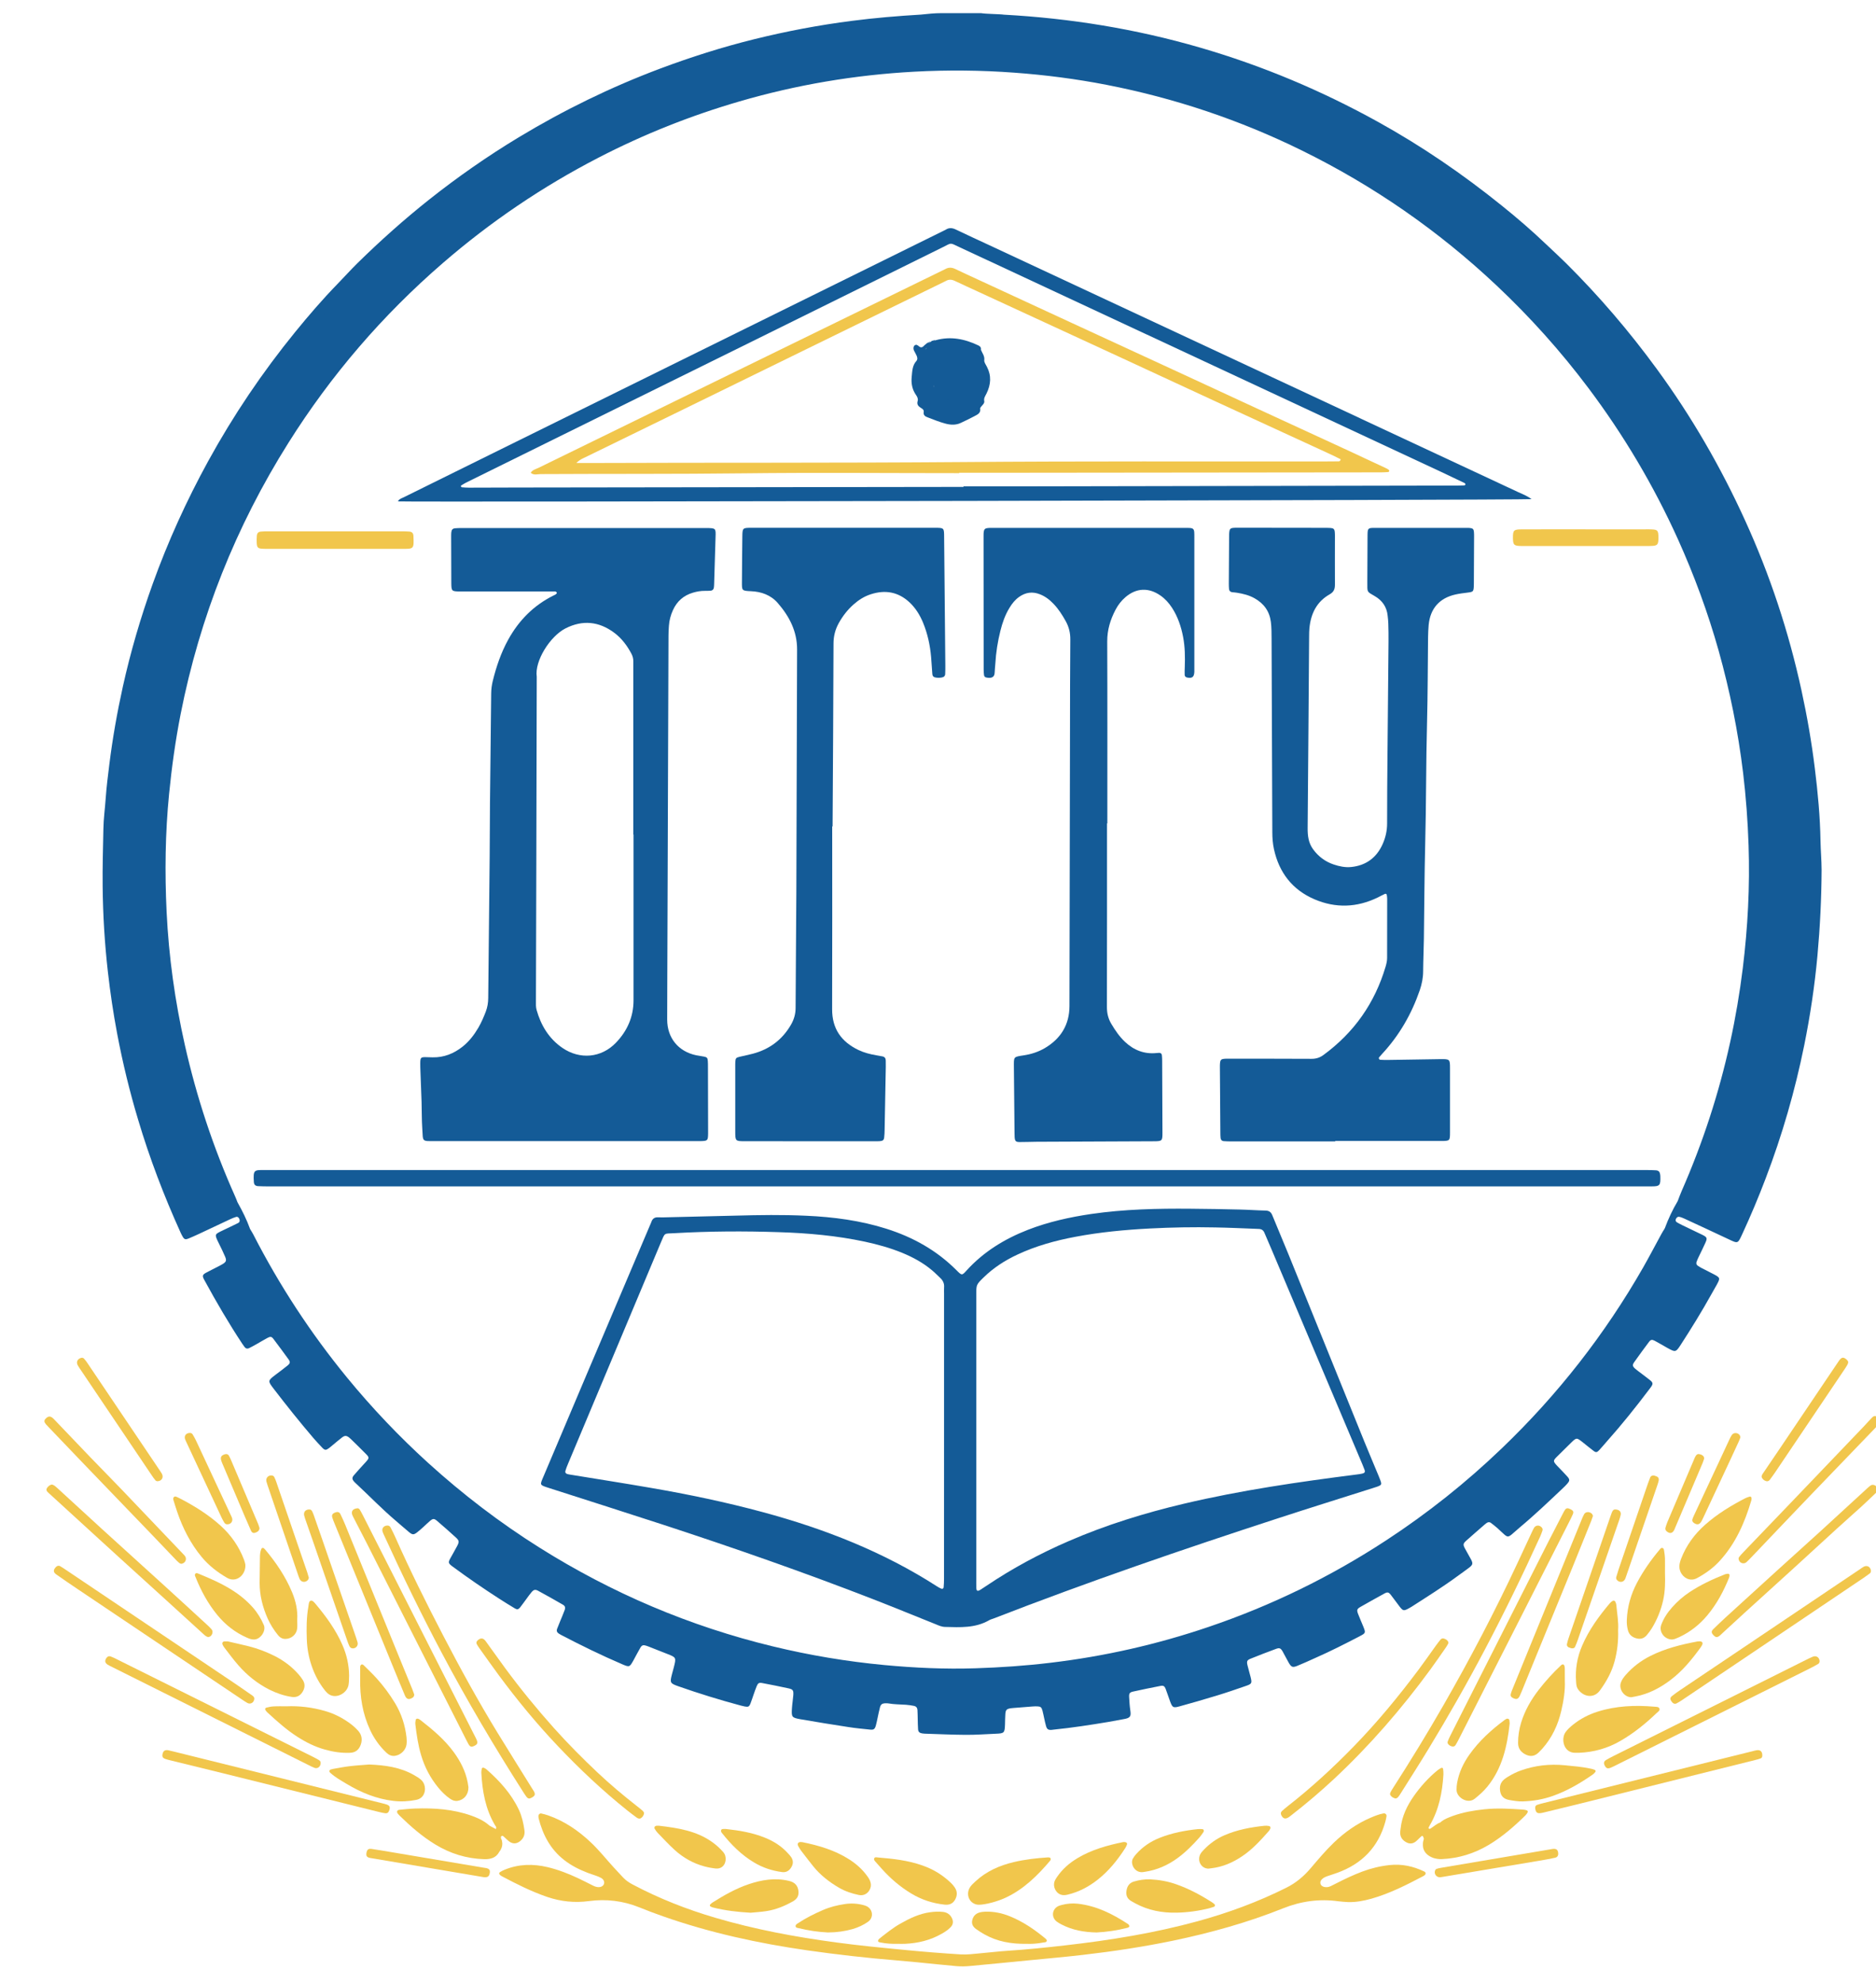 <svg width="53" height="56" viewBox="0 0 53 56" fill="none" xmlns="http://www.w3.org/2000/svg"><g clip-path="url(#clip0_76_6067)"><path d="M38.089 53.725C37.998 53.718 37.907 53.716 37.816 53.703C37.276 53.627 36.758 53.698 36.251 53.901C35.245 54.303 34.205 54.593 33.145 54.814C32.302 54.989 31.452 55.117 30.598 55.216C30.084 55.276 29.569 55.32 29.055 55.371C28.502 55.425 27.95 55.48 27.397 55.531C27.276 55.542 27.153 55.545 27.033 55.535C26.662 55.503 26.291 55.462 25.921 55.426C25.724 55.407 25.528 55.388 25.33 55.372C24.488 55.303 23.65 55.208 22.814 55.089C21.425 54.89 20.058 54.593 18.732 54.127C18.51 54.049 18.288 53.966 18.07 53.877C17.607 53.689 17.128 53.631 16.637 53.697C16.235 53.751 15.847 53.71 15.467 53.582C15.019 53.43 14.597 53.217 14.18 52.996C14.16 52.986 14.141 52.972 14.124 52.957C14.097 52.933 14.093 52.9 14.123 52.88C14.167 52.851 14.215 52.827 14.264 52.808C14.659 52.649 15.062 52.64 15.474 52.739C15.771 52.81 16.054 52.92 16.331 53.05C16.462 53.111 16.59 53.178 16.719 53.242C16.773 53.27 16.827 53.297 16.89 53.302C16.972 53.309 17.037 53.277 17.061 53.218C17.085 53.157 17.057 53.087 16.986 53.045C16.94 53.018 16.89 52.999 16.84 52.981C16.761 52.952 16.681 52.929 16.602 52.898C16.367 52.808 16.143 52.696 15.943 52.54C15.551 52.237 15.336 51.827 15.216 51.356C15.211 51.334 15.212 51.311 15.212 51.288C15.212 51.251 15.252 51.214 15.289 51.222C15.355 51.237 15.421 51.253 15.486 51.276C15.947 51.437 16.34 51.706 16.692 52.039C16.926 52.259 17.124 52.511 17.339 52.746C17.427 52.842 17.514 52.936 17.604 53.031C17.682 53.114 17.776 53.178 17.879 53.231C18.622 53.624 19.4 53.93 20.205 54.167C21.325 54.497 22.468 54.71 23.624 54.865C24.28 54.954 24.939 55.017 25.597 55.08C26.112 55.13 26.628 55.171 27.143 55.203C27.324 55.214 27.507 55.188 27.689 55.172C27.946 55.15 28.203 55.118 28.461 55.101C29.008 55.066 29.552 55.009 30.097 54.947C31.36 54.803 32.614 54.601 33.843 54.264C34.704 54.027 35.538 53.721 36.337 53.321C36.618 53.182 36.843 52.99 37.041 52.754C37.248 52.51 37.455 52.265 37.685 52.044C37.99 51.752 38.33 51.51 38.72 51.343C38.839 51.292 38.958 51.243 39.087 51.22C39.137 51.212 39.178 51.25 39.171 51.3C39.163 51.353 39.152 51.405 39.138 51.456C38.94 52.172 38.48 52.642 37.789 52.895C37.696 52.929 37.602 52.958 37.508 52.99C37.45 53.01 37.394 53.034 37.349 53.078C37.315 53.111 37.293 53.151 37.304 53.201C37.319 53.26 37.362 53.287 37.419 53.299C37.48 53.311 37.54 53.301 37.596 53.274C37.651 53.247 37.705 53.22 37.76 53.192C37.997 53.071 38.237 52.957 38.487 52.863C38.738 52.769 38.997 52.707 39.262 52.679C39.604 52.642 39.928 52.713 40.237 52.861C40.288 52.886 40.289 52.936 40.243 52.97C40.231 52.978 40.219 52.987 40.205 52.994C39.732 53.243 39.258 53.484 38.742 53.63C38.529 53.689 38.313 53.731 38.089 53.725Z" fill="#F1C64C"/><path d="M14.15 51.889C14.153 51.9 14.155 51.912 14.153 51.923C14.207 52.059 14.154 52.182 14.106 52.304C14.016 52.477 13.858 52.517 13.681 52.513C13.183 52.499 12.723 52.357 12.298 52.098C11.925 51.871 11.599 51.586 11.288 51.282C11.271 51.266 11.256 51.249 11.242 51.231C11.198 51.176 11.216 51.124 11.285 51.118C11.428 51.104 11.573 51.088 11.717 51.083C12.26 51.064 12.797 51.099 13.315 51.283C13.502 51.35 13.681 51.432 13.831 51.567C13.874 51.655 13.915 51.747 14.035 51.747C14.131 51.748 14.116 51.839 14.15 51.889Z" fill="#F1C64C"/><path d="M40.688 51.478C40.793 51.384 40.921 51.336 41.049 51.29C41.336 51.187 41.633 51.136 41.936 51.104C42.301 51.065 42.663 51.088 43.026 51.112C43.063 51.115 43.101 51.122 43.136 51.134C43.157 51.142 43.17 51.169 43.158 51.191C43.14 51.223 43.118 51.255 43.091 51.281C42.776 51.59 42.444 51.878 42.066 52.106C41.655 52.352 41.21 52.491 40.73 52.511C40.653 52.514 40.579 52.503 40.506 52.482C40.358 52.326 40.15 52.201 40.229 51.931L40.226 51.933C40.338 51.738 40.592 51.689 40.688 51.478Z" fill="#F1C64C"/><path d="M39.429 50.8C39.363 50.785 39.31 50.755 39.277 50.7C39.268 50.684 39.27 50.653 39.278 50.635C39.301 50.588 39.33 50.542 39.359 50.497C39.849 49.735 40.321 48.963 40.772 48.178C41.531 46.858 42.237 45.51 42.881 44.128C43.013 43.845 43.144 43.563 43.276 43.279C43.295 43.239 43.314 43.196 43.337 43.157C43.388 43.071 43.499 43.068 43.563 43.151C43.584 43.178 43.586 43.207 43.575 43.238C43.557 43.288 43.539 43.338 43.518 43.387C43.026 44.469 42.507 45.535 41.953 46.587C41.449 47.543 40.915 48.482 40.353 49.406C40.092 49.835 39.821 50.258 39.554 50.683C39.534 50.715 39.512 50.746 39.485 50.774C39.471 50.788 39.446 50.792 39.429 50.8Z" fill="#F1C64C"/><path d="M10.95 43.089C10.993 43.089 11.021 43.116 11.038 43.151C11.084 43.239 11.128 43.328 11.168 43.418C11.585 44.358 12.043 45.278 12.517 46.19C13.005 47.129 13.514 48.057 14.067 48.96C14.385 49.479 14.709 49.995 15.03 50.512C15.046 50.538 15.064 50.563 15.079 50.589C15.13 50.68 15.119 50.719 15.026 50.773C14.955 50.814 14.917 50.809 14.869 50.745C14.837 50.702 14.808 50.658 14.78 50.613C13.964 49.335 13.193 48.032 12.484 46.693C11.906 45.602 11.366 44.494 10.854 43.371C10.838 43.337 10.822 43.302 10.81 43.267C10.776 43.17 10.841 43.089 10.95 43.089Z" fill="#F1C64C"/><path d="M8.092 48.195C8.458 48.18 8.819 48.224 9.173 48.325C9.454 48.404 9.709 48.538 9.939 48.717C10.005 48.769 10.066 48.827 10.122 48.889C10.22 49.002 10.241 49.134 10.194 49.273C10.145 49.416 10.05 49.502 9.892 49.508C9.646 49.519 9.407 49.482 9.172 49.415C8.899 49.338 8.647 49.214 8.409 49.061C8.1 48.865 7.829 48.62 7.56 48.374C7.538 48.354 7.517 48.33 7.501 48.305C7.481 48.273 7.491 48.242 7.525 48.233C7.591 48.217 7.659 48.201 7.727 48.198C7.848 48.191 7.97 48.195 8.092 48.195Z" fill="#F1C64C"/><path d="M44.607 49.508C44.577 49.508 44.547 49.508 44.516 49.508C44.175 49.521 44.093 49.122 44.227 48.928C44.283 48.847 44.358 48.782 44.435 48.719C44.644 48.549 44.88 48.427 45.136 48.346C45.659 48.181 46.196 48.159 46.737 48.206C46.788 48.211 46.858 48.205 46.88 48.255C46.906 48.313 46.842 48.349 46.805 48.383C46.492 48.683 46.156 48.956 45.778 49.173C45.417 49.383 45.024 49.492 44.607 49.508Z" fill="#F1C64C"/><path d="M6.932 44.194C6.951 44.478 6.68 44.72 6.416 44.567C6.144 44.409 5.899 44.22 5.697 43.977C5.383 43.597 5.163 43.165 5.005 42.7C4.968 42.592 4.935 42.483 4.901 42.374C4.893 42.346 4.886 42.313 4.91 42.288C4.944 42.253 4.98 42.275 5.014 42.29C5.05 42.306 5.083 42.323 5.117 42.341C5.515 42.551 5.895 42.788 6.23 43.091C6.529 43.361 6.753 43.683 6.896 44.06C6.917 44.115 6.928 44.175 6.932 44.194Z" fill="#F1C64C"/><path d="M47.782 44.616C47.61 44.612 47.458 44.457 47.446 44.272C47.44 44.187 47.464 44.107 47.494 44.028C47.639 43.651 47.871 43.334 48.171 43.068C48.514 42.764 48.904 42.525 49.311 42.316C49.351 42.296 49.395 42.282 49.438 42.271C49.462 42.266 49.48 42.289 49.483 42.313C49.486 42.335 49.484 42.359 49.477 42.381C49.292 43.007 49.034 43.596 48.587 44.085C48.407 44.284 48.191 44.439 47.956 44.568C47.902 44.597 47.846 44.619 47.782 44.616Z" fill="#F1C64C"/><path d="M45.714 46.041C45.725 46.354 45.69 46.64 45.616 46.92C45.535 47.225 45.385 47.495 45.199 47.749C45.016 47.998 44.709 47.916 44.573 47.7C44.535 47.639 44.532 47.571 44.527 47.502C44.499 47.147 44.558 46.806 44.7 46.478C44.891 46.033 45.173 45.648 45.483 45.281C45.507 45.253 45.538 45.229 45.571 45.212C45.584 45.205 45.621 45.216 45.629 45.229C45.647 45.261 45.66 45.298 45.664 45.336C45.686 45.579 45.731 45.819 45.714 46.041Z" fill="#F1C64C"/><path d="M9.863 47.327C9.859 47.41 9.862 47.494 9.849 47.577C9.823 47.766 9.634 47.915 9.444 47.905C9.337 47.899 9.26 47.844 9.194 47.764C9.019 47.549 8.891 47.309 8.803 47.048C8.722 46.809 8.677 46.562 8.668 46.31C8.656 45.999 8.658 45.688 8.712 45.379C8.718 45.349 8.719 45.318 8.726 45.288C8.732 45.259 8.742 45.226 8.772 45.214C8.814 45.199 8.843 45.227 8.87 45.253C8.88 45.264 8.892 45.275 8.901 45.286C9.205 45.648 9.484 46.027 9.674 46.463C9.798 46.746 9.859 47.031 9.863 47.327Z" fill="#F1C64C"/><path d="M41.039 49.332C40.991 49.324 40.942 49.303 40.909 49.257C40.898 49.241 40.892 49.212 40.899 49.194C40.919 49.137 40.944 49.082 40.972 49.027C41.4 48.178 41.831 47.331 42.259 46.483C42.757 45.499 43.254 44.514 43.752 43.53C43.886 43.266 44.023 43.002 44.16 42.739C44.177 42.706 44.196 42.672 44.217 42.64C44.241 42.605 44.276 42.593 44.317 42.607C44.345 42.616 44.373 42.631 44.399 42.645C44.447 42.672 44.46 42.713 44.439 42.761C44.406 42.838 44.369 42.913 44.331 42.987C43.853 43.93 43.374 44.873 42.896 45.815C42.334 46.921 41.772 48.025 41.21 49.131C41.183 49.185 41.153 49.238 41.122 49.29C41.105 49.316 41.079 49.334 41.039 49.332Z" fill="#F1C64C"/><path d="M10.095 42.602C10.119 42.599 10.146 42.613 10.164 42.64C10.195 42.691 10.224 42.745 10.252 42.8C10.848 43.974 11.442 45.148 12.038 46.322C12.489 47.211 12.939 48.099 13.39 48.988C13.414 49.036 13.44 49.082 13.462 49.131C13.505 49.23 13.491 49.269 13.399 49.313C13.318 49.352 13.278 49.342 13.232 49.257C13.184 49.171 13.141 49.081 13.096 48.993C12.182 47.187 11.269 45.381 10.354 43.574C10.244 43.358 10.131 43.142 10.019 42.925C9.998 42.884 9.976 42.844 9.958 42.803C9.911 42.694 9.961 42.615 10.095 42.602Z" fill="#F1C64C"/><path d="M44.209 47.485C44.221 47.743 44.176 48.036 44.108 48.325C44.015 48.723 43.846 49.086 43.571 49.394C43.545 49.422 43.517 49.448 43.492 49.476C43.389 49.59 43.269 49.63 43.123 49.567C42.979 49.503 42.889 49.397 42.888 49.234C42.887 49.035 42.918 48.839 42.976 48.65C43.081 48.312 43.254 48.011 43.47 47.731C43.661 47.484 43.87 47.253 44.098 47.04C44.12 47.02 44.148 46.997 44.178 47.021C44.193 47.033 44.2 47.059 44.204 47.08C44.209 47.109 44.208 47.141 44.208 47.171C44.209 47.261 44.209 47.353 44.209 47.485Z" fill="#F1C64C"/><path d="M10.175 47.421C10.175 47.307 10.174 47.193 10.176 47.079C10.176 47.059 10.187 47.032 10.203 47.021C10.233 46.998 10.261 47.021 10.282 47.042C10.401 47.16 10.522 47.275 10.634 47.398C10.833 47.618 11.01 47.855 11.163 48.11C11.342 48.409 11.446 48.731 11.485 49.075C11.492 49.142 11.493 49.213 11.484 49.279C11.461 49.436 11.321 49.569 11.164 49.593C11.065 49.608 10.987 49.572 10.917 49.506C10.721 49.32 10.568 49.105 10.455 48.861C10.243 48.405 10.166 47.921 10.175 47.421Z" fill="#F1C64C"/><path d="M10.433 49.839C10.883 49.858 11.303 49.916 11.685 50.131C11.758 50.172 11.831 50.215 11.894 50.269C12.009 50.366 12.039 50.555 11.969 50.687C11.923 50.774 11.85 50.82 11.753 50.839C11.542 50.881 11.331 50.892 11.118 50.867C10.64 50.812 10.207 50.634 9.797 50.389C9.635 50.291 9.467 50.2 9.326 50.069C9.294 50.039 9.303 49.993 9.344 49.98C9.366 49.973 9.388 49.967 9.411 49.963C9.568 49.936 9.725 49.904 9.884 49.886C10.074 49.863 10.264 49.853 10.433 49.839Z" fill="#F1C64C"/><path d="M43.023 50.881C42.893 50.886 42.766 50.863 42.638 50.841C42.504 50.818 42.413 50.748 42.386 50.614C42.358 50.48 42.381 50.355 42.492 50.262C42.526 50.233 42.565 50.208 42.604 50.184C42.721 50.112 42.843 50.051 42.972 50.006C43.372 49.864 43.782 49.819 44.205 49.86C44.454 49.885 44.703 49.904 44.949 49.958C44.985 49.967 45.023 49.976 45.056 49.991C45.077 50.001 45.088 50.029 45.072 50.049C45.049 50.078 45.022 50.106 44.991 50.127C44.64 50.37 44.274 50.584 43.87 50.727C43.596 50.824 43.313 50.872 43.023 50.881Z" fill="#F1C64C"/><path d="M40.919 46.413C40.903 46.443 40.883 46.484 40.857 46.521C40.709 46.733 40.563 46.947 40.41 47.156C39.594 48.27 38.692 49.31 37.683 50.252C37.293 50.615 36.887 50.959 36.465 51.286C36.447 51.301 36.429 51.315 36.41 51.327C36.312 51.392 36.242 51.37 36.195 51.261C36.179 51.222 36.184 51.185 36.215 51.156C36.271 51.105 36.329 51.055 36.389 51.009C37.049 50.493 37.665 49.926 38.249 49.325C38.908 48.648 39.508 47.92 40.075 47.163C40.239 46.944 40.395 46.719 40.555 46.496C40.6 46.434 40.645 46.374 40.693 46.315C40.718 46.283 40.755 46.269 40.794 46.282C40.846 46.299 40.893 46.323 40.916 46.377C40.919 46.384 40.917 46.392 40.919 46.413Z" fill="#F1C64C"/><path d="M18.197 51.206C18.189 51.275 18.158 51.318 18.114 51.35C18.071 51.381 18.026 51.366 17.988 51.339C17.896 51.271 17.805 51.203 17.715 51.131C17.019 50.573 16.371 49.963 15.758 49.316C15.159 48.685 14.608 48.015 14.092 47.318C13.906 47.066 13.727 46.811 13.545 46.557C13.519 46.52 13.493 46.482 13.471 46.442C13.451 46.405 13.458 46.368 13.489 46.338C13.573 46.257 13.651 46.258 13.719 46.352C13.903 46.604 14.082 46.859 14.267 47.111C14.701 47.7 15.163 48.265 15.651 48.811C16.043 49.248 16.456 49.665 16.882 50.066C17.232 50.395 17.598 50.704 17.976 51C18.036 51.047 18.096 51.093 18.153 51.143C18.174 51.16 18.187 51.188 18.197 51.206Z" fill="#F1C64C"/><path d="M13.234 50.477C13.238 50.688 13.111 50.838 12.926 50.866C12.845 50.878 12.776 50.848 12.713 50.804C12.586 50.718 12.479 50.609 12.382 50.492C12.156 50.218 11.995 49.909 11.895 49.569C11.812 49.29 11.771 49.004 11.736 48.716C11.73 48.671 11.734 48.625 11.744 48.58C11.75 48.546 11.784 48.536 11.816 48.548C11.837 48.555 11.858 48.568 11.875 48.581C12.224 48.853 12.562 49.135 12.825 49.497C13.01 49.753 13.152 50.028 13.212 50.341C13.222 50.394 13.229 50.447 13.234 50.477Z" fill="#F1C64C"/><path d="M51.406 46.917C51.405 46.951 51.395 46.981 51.368 46.997C51.296 47.039 51.222 47.081 51.148 47.117C49.786 47.797 48.423 48.477 47.061 49.157C46.597 49.388 46.135 49.62 45.671 49.851C45.617 49.878 45.563 49.906 45.506 49.929C45.421 49.965 45.378 49.948 45.337 49.871C45.302 49.803 45.309 49.752 45.372 49.713C45.437 49.673 45.505 49.639 45.573 49.604C46.547 49.118 47.522 48.632 48.495 48.146C49.333 47.728 50.171 47.31 51.009 46.891C51.077 46.857 51.145 46.822 51.215 46.794C51.314 46.755 51.4 46.814 51.406 46.917Z" fill="#F1C64C"/><path d="M42.651 48.677C42.58 49.325 42.443 49.944 42.022 50.463C41.915 50.594 41.792 50.703 41.66 50.808C41.467 50.961 41.152 50.776 41.15 50.556C41.149 50.489 41.155 50.419 41.167 50.353C41.22 50.063 41.341 49.802 41.511 49.563C41.786 49.173 42.135 48.857 42.516 48.575C42.528 48.566 42.541 48.559 42.555 48.552C42.593 48.532 42.636 48.55 42.643 48.589C42.647 48.621 42.649 48.651 42.651 48.677Z" fill="#F1C64C"/><path d="M52.857 44.364C52.859 44.396 52.848 44.425 52.822 44.444C52.767 44.484 52.712 44.525 52.656 44.563C51.804 45.137 50.952 45.71 50.1 46.284C49.248 46.857 48.396 47.43 47.544 48.004C47.487 48.042 47.43 48.08 47.369 48.111C47.312 48.141 47.262 48.117 47.217 48.05C47.181 47.995 47.182 47.949 47.232 47.909C47.309 47.847 47.39 47.789 47.472 47.734C48.059 47.338 48.647 46.945 49.234 46.55C50.143 45.939 51.052 45.328 51.961 44.716C52.156 44.585 52.352 44.454 52.548 44.322C52.579 44.301 52.609 44.277 52.643 44.258C52.742 44.199 52.843 44.25 52.857 44.364Z" fill="#F1C64C"/><path d="M6.437 46.362C6.607 46.402 6.823 46.448 7.037 46.502C7.281 46.564 7.516 46.654 7.741 46.765C8.01 46.898 8.246 47.075 8.443 47.302C8.483 47.348 8.52 47.398 8.552 47.448C8.626 47.563 8.617 47.678 8.546 47.791C8.473 47.907 8.369 47.951 8.234 47.929C8.013 47.894 7.806 47.822 7.608 47.723C7.271 47.552 6.981 47.319 6.734 47.036C6.593 46.877 6.468 46.703 6.337 46.535C6.318 46.511 6.304 46.484 6.29 46.457C6.266 46.409 6.291 46.364 6.344 46.361C6.361 46.361 6.376 46.362 6.437 46.362Z" fill="#F1C64C"/><path d="M7.184 47.988C7.174 48.091 7.076 48.149 6.988 48.1C6.935 48.071 6.885 48.036 6.834 48.002C5.288 46.964 3.74 45.925 2.194 44.885C1.992 44.749 1.79 44.612 1.592 44.472C1.502 44.409 1.501 44.344 1.577 44.264C1.611 44.228 1.652 44.212 1.699 44.237C1.732 44.255 1.764 44.276 1.796 44.297C3.424 45.392 5.053 46.486 6.681 47.581C6.832 47.683 6.982 47.789 7.132 47.893C7.162 47.916 7.189 47.944 7.184 47.988Z" fill="#F1C64C"/><path d="M46.087 47.939C45.883 47.937 45.728 47.711 45.791 47.528C45.821 47.439 45.877 47.368 45.938 47.299C46.132 47.079 46.362 46.906 46.623 46.774C47.042 46.563 47.491 46.451 47.949 46.365C47.971 46.361 47.995 46.361 48.018 46.36C48.088 46.359 48.118 46.403 48.088 46.462C48.074 46.489 48.058 46.515 48.04 46.54C47.797 46.873 47.539 47.19 47.207 47.443C46.906 47.673 46.58 47.846 46.206 47.917C46.161 47.927 46.117 47.934 46.087 47.939Z" fill="#F1C64C"/><path d="M9.059 49.786C9.065 49.894 8.975 49.969 8.884 49.933C8.82 49.908 8.759 49.877 8.697 49.845C6.859 48.928 5.021 48.01 3.183 47.093C3.136 47.069 3.087 47.047 3.042 47.019C2.963 46.97 2.953 46.905 3.009 46.827C3.04 46.784 3.081 46.77 3.129 46.788C3.178 46.807 3.227 46.829 3.274 46.853C5.134 47.778 6.993 48.703 8.853 49.628C8.907 49.655 8.961 49.684 9.013 49.716C9.039 49.733 9.059 49.758 9.059 49.786Z" fill="#F1C64C"/><path d="M47.038 44.424C47.047 44.682 47.044 44.94 46.988 45.195C46.925 45.48 46.817 45.745 46.666 45.993C46.626 46.058 46.579 46.118 46.531 46.177C46.458 46.267 46.364 46.307 46.249 46.28C46.122 46.252 46.027 46.18 45.992 46.049C45.966 45.954 45.956 45.855 45.96 45.756C45.975 45.385 46.074 45.036 46.246 44.709C46.424 44.371 46.642 44.062 46.887 43.77C46.906 43.747 46.925 43.716 46.959 43.721C47.006 43.728 47.009 43.773 47.015 43.809C47.025 43.876 47.036 43.945 47.038 44.012C47.041 44.15 47.038 44.287 47.038 44.424Z" fill="#F1C64C"/><path d="M8.397 45.751C8.397 45.835 8.404 45.919 8.395 46.001C8.376 46.166 8.234 46.288 8.067 46.292C7.977 46.294 7.907 46.252 7.852 46.183C7.737 46.04 7.639 45.887 7.564 45.72C7.42 45.397 7.334 45.061 7.335 44.704C7.336 44.461 7.339 44.219 7.344 43.975C7.345 43.899 7.353 43.823 7.382 43.752C7.395 43.72 7.43 43.709 7.455 43.732C7.467 43.742 7.478 43.752 7.487 43.763C7.797 44.131 8.065 44.526 8.251 44.972C8.355 45.222 8.414 45.48 8.397 45.751Z" fill="#F1C64C"/><path d="M4.742 49.434C4.789 49.446 4.849 49.458 4.908 49.473C6.871 49.96 8.835 50.447 10.798 50.934C10.835 50.944 10.872 50.952 10.908 50.964C11.009 50.995 11.03 51.037 10.997 51.133C10.975 51.198 10.942 51.223 10.879 51.215C10.819 51.206 10.759 51.193 10.7 51.178C9.217 50.81 7.733 50.442 6.249 50.074C5.777 49.957 5.304 49.842 4.831 49.726C4.78 49.714 4.727 49.701 4.677 49.684C4.599 49.658 4.577 49.62 4.591 49.548C4.61 49.459 4.65 49.425 4.742 49.434Z" fill="#F1C64C"/><path d="M49.787 49.595C49.787 49.629 49.769 49.656 49.741 49.667C49.691 49.686 49.639 49.699 49.588 49.712C47.914 50.129 46.239 50.547 44.565 50.963C44.263 51.038 43.959 51.111 43.657 51.184C43.619 51.193 43.582 51.203 43.545 51.209C43.431 51.228 43.392 51.2 43.373 51.087C43.365 51.035 43.379 50.996 43.43 50.978C43.487 50.958 43.546 50.943 43.606 50.928C45.569 50.441 47.531 49.954 49.494 49.468C49.538 49.456 49.582 49.444 49.627 49.436C49.735 49.418 49.794 49.477 49.787 49.595Z" fill="#F1C64C"/><path d="M53.054 42.084C53.056 42.108 53.031 42.137 53.002 42.163C52.864 42.294 52.727 42.427 52.587 42.555C52.356 42.765 52.122 42.97 51.892 43.18C51.481 43.554 51.074 43.931 50.663 44.305C50.208 44.72 49.751 45.133 49.295 45.547C49.093 45.732 48.892 45.917 48.69 46.103C48.657 46.133 48.625 46.166 48.59 46.196C48.512 46.26 48.467 46.254 48.397 46.174C48.346 46.115 48.344 46.075 48.403 46.016C48.517 45.904 48.633 45.795 48.75 45.686C49.244 45.235 49.738 44.783 50.234 44.334C50.634 43.97 51.036 43.609 51.435 43.247C51.66 43.043 51.883 42.836 52.107 42.63C52.326 42.429 52.544 42.229 52.763 42.028C52.79 42.003 52.82 41.977 52.851 41.956C52.928 41.907 53.048 41.973 53.054 42.084Z" fill="#F1C64C"/><path d="M1.478 41.934C1.492 41.94 1.515 41.946 1.533 41.959C1.564 41.981 1.593 42.006 1.621 42.032C2.036 42.412 2.449 42.794 2.866 43.174C3.451 43.706 4.038 44.236 4.623 44.769C5.034 45.142 5.443 45.519 5.851 45.894C5.896 45.935 5.941 45.978 5.98 46.025C6.038 46.094 5.986 46.224 5.896 46.237C5.875 46.24 5.851 46.233 5.832 46.222C5.805 46.208 5.782 46.187 5.759 46.166C5.421 45.859 5.085 45.551 4.747 45.244C4.285 44.824 3.823 44.405 3.362 43.986C3.176 43.816 2.99 43.648 2.805 43.478C2.333 43.047 1.862 42.616 1.39 42.184C1.373 42.169 1.355 42.154 1.34 42.137C1.304 42.097 1.304 42.057 1.338 42.014C1.384 41.959 1.431 41.929 1.478 41.934Z" fill="#F1C64C"/><path d="M27.663 53.8C27.421 53.805 27.273 53.55 27.39 53.33C27.43 53.255 27.494 53.2 27.555 53.143C27.864 52.855 28.237 52.691 28.642 52.595C28.962 52.52 29.285 52.483 29.612 52.462C29.633 52.461 29.663 52.467 29.674 52.481C29.698 52.508 29.681 52.54 29.662 52.563C29.305 52.983 28.917 53.365 28.408 53.602C28.177 53.709 27.854 53.796 27.663 53.8Z" fill="#F1C64C"/><path d="M24.933 52.477C25.374 52.514 25.809 52.578 26.22 52.753C26.461 52.856 26.672 53.001 26.862 53.18C26.906 53.221 26.946 53.269 26.978 53.319C27.052 53.433 27.045 53.551 26.978 53.665C26.913 53.777 26.808 53.81 26.686 53.797C26.348 53.761 26.032 53.657 25.741 53.481C25.427 53.291 25.151 53.054 24.907 52.78C24.852 52.717 24.795 52.656 24.74 52.592C24.715 52.565 24.683 52.535 24.697 52.493C24.714 52.446 24.759 52.461 24.795 52.464C24.843 52.468 24.888 52.473 24.933 52.477Z" fill="#F1C64C"/><path d="M7.17 46.308C7.099 46.309 7.036 46.282 6.973 46.255C6.639 46.108 6.36 45.888 6.13 45.605C5.874 45.29 5.681 44.936 5.53 44.559C5.517 44.525 5.489 44.486 5.517 44.453C5.546 44.418 5.588 44.441 5.622 44.455C5.939 44.585 6.253 44.722 6.545 44.905C6.767 45.043 6.966 45.205 7.14 45.4C7.273 45.549 7.375 45.718 7.454 45.901C7.525 46.068 7.352 46.315 7.17 46.308Z" fill="#F1C64C"/><path d="M47.237 46.308C47.021 46.307 46.865 46.089 46.93 45.903C46.997 45.715 47.107 45.549 47.239 45.401C47.386 45.235 47.551 45.09 47.737 44.967C48.049 44.761 48.386 44.604 48.733 44.467C48.761 44.457 48.792 44.452 48.821 44.451C48.847 44.45 48.863 44.47 48.862 44.496C48.861 44.518 48.856 44.541 48.849 44.562C48.695 44.945 48.501 45.306 48.236 45.624C48.014 45.89 47.747 46.1 47.431 46.246C47.361 46.278 47.291 46.308 47.237 46.308Z" fill="#F1C64C"/><path d="M32.489 53.082C32.739 53.095 32.986 53.136 33.224 53.22C33.584 53.345 33.918 53.524 34.238 53.729C34.264 53.745 34.288 53.764 34.31 53.785C34.335 53.805 34.328 53.846 34.296 53.858C34.254 53.873 34.211 53.887 34.166 53.899C33.863 53.975 33.553 54.017 33.244 54.024C32.838 54.033 32.443 53.96 32.079 53.764C32.039 53.743 32 53.719 31.96 53.697C31.847 53.633 31.806 53.535 31.824 53.41C31.841 53.277 31.908 53.181 32.038 53.144C32.184 53.101 32.335 53.078 32.489 53.082Z" fill="#F1C64C"/><path d="M21.205 54.026C20.836 54.005 20.483 53.964 20.136 53.876C20.114 53.87 20.093 53.86 20.073 53.849C20.049 53.835 20.05 53.809 20.066 53.791C20.086 53.769 20.11 53.75 20.135 53.734C20.457 53.531 20.786 53.344 21.148 53.221C21.52 53.096 21.897 53.032 22.289 53.126C22.456 53.165 22.543 53.261 22.558 53.419C22.571 53.547 22.519 53.637 22.408 53.7C22.169 53.837 21.917 53.94 21.644 53.981C21.495 54.004 21.343 54.012 21.205 54.026Z" fill="#F1C64C"/><path d="M11.703 47.865C11.699 47.91 11.684 47.935 11.656 47.952C11.553 48.016 11.487 48.001 11.439 47.889C11.318 47.602 11.2 47.312 11.082 47.025C10.539 45.695 9.995 44.364 9.452 43.034C9.429 42.978 9.406 42.922 9.388 42.864C9.367 42.793 9.391 42.752 9.464 42.723C9.537 42.694 9.588 42.705 9.619 42.77C9.67 42.872 9.715 42.977 9.759 43.082C10.267 44.328 10.774 45.575 11.283 46.821C11.403 47.117 11.526 47.411 11.646 47.707C11.669 47.762 11.687 47.819 11.703 47.865Z" fill="#F1C64C"/><path d="M45.004 42.819C44.988 42.863 44.972 42.913 44.953 42.962C44.786 43.378 44.619 43.794 44.449 44.21C44.098 45.069 43.746 45.927 43.394 46.786C43.258 47.117 43.124 47.447 42.989 47.778C42.971 47.82 42.954 47.863 42.934 47.904C42.888 47.994 42.843 48.008 42.749 47.964C42.686 47.934 42.667 47.899 42.684 47.838C42.696 47.794 42.712 47.752 42.73 47.71C43.104 46.794 43.478 45.879 43.851 44.964C44.124 44.294 44.396 43.625 44.67 42.957C44.696 42.893 44.72 42.829 44.753 42.77C44.796 42.689 44.926 42.691 44.983 42.769C44.993 42.781 44.995 42.797 45.004 42.819Z" fill="#F1C64C"/><path d="M53.127 40.14C53.12 40.156 53.117 40.181 53.103 40.197C53.064 40.243 53.022 40.288 52.981 40.332C52.384 40.952 51.786 41.571 51.19 42.192C50.621 42.785 50.054 43.382 49.487 43.977C49.439 44.026 49.392 44.076 49.342 44.122C49.263 44.194 49.138 44.149 49.119 44.041C49.115 44.021 49.121 43.994 49.134 43.977C49.171 43.93 49.212 43.884 49.254 43.841C49.691 43.384 50.13 42.929 50.567 42.473C51.262 41.746 51.957 41.02 52.652 40.294C52.731 40.211 52.806 40.125 52.885 40.043C52.917 40.01 52.957 39.981 53.006 40.005C53.062 40.032 53.11 40.069 53.127 40.14Z" fill="#F1C64C"/><path d="M24.604 53.238C24.612 53.366 24.487 53.57 24.262 53.524C24.069 53.484 23.88 53.422 23.708 53.322C23.43 53.161 23.179 52.966 22.975 52.714C22.861 52.571 22.75 52.427 22.639 52.282C22.607 52.24 22.579 52.194 22.553 52.147C22.515 52.076 22.548 52.026 22.626 52.029C22.641 52.03 22.656 52.03 22.671 52.033C23.136 52.127 23.586 52.26 23.99 52.518C24.197 52.65 24.377 52.811 24.518 53.015C24.562 53.078 24.6 53.143 24.604 53.238Z" fill="#F1C64C"/><path d="M29.779 53.203C29.785 53.132 29.822 53.075 29.861 53.018C30.013 52.793 30.213 52.62 30.444 52.482C30.841 52.245 31.279 52.123 31.728 52.031C31.75 52.026 31.773 52.029 31.795 52.033C31.829 52.04 31.85 52.064 31.839 52.098C31.827 52.133 31.81 52.168 31.79 52.2C31.575 52.533 31.33 52.841 31.015 53.089C30.762 53.29 30.482 53.438 30.166 53.514C30.098 53.531 30.031 53.537 29.964 53.513C29.847 53.471 29.766 53.335 29.779 53.203Z" fill="#F1C64C"/><path d="M5.12 44.17C5.106 44.165 5.088 44.164 5.077 44.156C5.048 44.133 5.018 44.107 4.992 44.081C4.739 43.817 4.487 43.553 4.235 43.289C4.094 43.141 3.95 42.993 3.808 42.846C3.307 42.325 2.806 41.805 2.305 41.284C1.995 40.961 1.685 40.636 1.375 40.312C1.349 40.284 1.322 40.257 1.297 40.228C1.242 40.161 1.241 40.12 1.292 40.068C1.362 39.997 1.419 39.992 1.49 40.053C1.502 40.062 1.513 40.074 1.523 40.084C1.865 40.442 2.205 40.799 2.548 41.156C2.844 41.463 3.143 41.766 3.438 42.073C4.016 42.677 4.593 43.283 5.17 43.889C5.186 43.905 5.202 43.921 5.217 43.939C5.287 44.023 5.25 44.135 5.143 44.167C5.135 44.168 5.127 44.168 5.12 44.17Z" fill="#F1C64C"/><path d="M40.688 51.477C40.66 51.671 40.557 51.805 40.369 51.87C40.319 51.888 40.273 51.912 40.225 51.934C40.205 51.855 40.187 51.84 40.15 51.871C40.111 51.907 40.074 51.944 40.035 51.982C39.952 52.064 39.855 52.097 39.746 52.044C39.628 51.986 39.554 51.895 39.557 51.757C39.558 51.719 39.566 51.682 39.57 51.644C39.607 51.302 39.751 51.003 39.945 50.727C40.133 50.46 40.352 50.217 40.605 50.008C40.64 49.98 40.678 49.955 40.718 49.935C40.738 49.926 40.767 49.936 40.77 49.964C40.776 50.016 40.782 50.069 40.779 50.121C40.749 50.626 40.653 51.115 40.393 51.558C40.377 51.583 40.366 51.611 40.355 51.636C40.39 51.676 40.414 51.648 40.437 51.633C40.52 51.578 40.594 51.511 40.688 51.477Z" fill="#F1C64C"/><path d="M14.149 51.889C14.104 51.847 14.056 51.819 13.99 51.813C13.84 51.801 13.824 51.779 13.821 51.634C13.821 51.612 13.827 51.59 13.83 51.567C13.889 51.598 13.948 51.631 14.007 51.662C14.039 51.612 14.003 51.583 13.985 51.554C13.713 51.096 13.626 50.591 13.598 50.069C13.597 50.032 13.603 49.994 13.612 49.957C13.617 49.931 13.643 49.922 13.666 49.931C13.694 49.941 13.722 49.956 13.744 49.976C14.117 50.304 14.448 50.667 14.662 51.124C14.746 51.306 14.788 51.498 14.816 51.693C14.834 51.815 14.796 51.919 14.7 51.998C14.595 52.087 14.478 52.09 14.37 52.001C14.317 51.959 14.271 51.907 14.219 51.864C14.189 51.84 14.164 51.856 14.149 51.889Z" fill="#F1C64C"/><path d="M32.28 52.879C32.049 52.898 31.928 52.638 32.005 52.498C32.031 52.452 32.063 52.409 32.098 52.37C32.283 52.162 32.508 52.01 32.766 51.909C33.114 51.771 33.478 51.702 33.85 51.663C33.887 51.66 33.926 51.663 33.963 51.664C34.007 51.667 34.025 51.709 33.999 51.747C33.965 51.797 33.931 51.848 33.891 51.894C33.7 52.11 33.497 52.315 33.263 52.486C32.988 52.685 32.686 52.819 32.349 52.869C32.319 52.873 32.288 52.877 32.28 52.879Z" fill="#F1C64C"/><path d="M20.503 51.66C20.89 51.702 21.263 51.764 21.617 51.909C21.866 52.01 22.088 52.152 22.268 52.355C22.299 52.389 22.33 52.422 22.355 52.46C22.42 52.561 22.411 52.661 22.345 52.758C22.285 52.848 22.203 52.892 22.093 52.877C21.812 52.84 21.547 52.753 21.303 52.606C20.947 52.394 20.659 52.105 20.402 51.781C20.384 51.758 20.363 51.732 20.371 51.7C20.384 51.652 20.43 51.663 20.465 51.66C20.481 51.659 20.497 51.66 20.503 51.66Z" fill="#F1C64C"/><path d="M34.138 52.78C33.927 52.776 33.81 52.543 33.919 52.358C33.942 52.319 33.974 52.285 34.005 52.252C34.174 52.074 34.369 51.933 34.596 51.836C34.955 51.681 35.334 51.611 35.719 51.57C35.764 51.565 35.81 51.568 35.854 51.576C35.887 51.583 35.901 51.615 35.888 51.648C35.878 51.675 35.861 51.703 35.841 51.725C35.614 51.98 35.385 52.234 35.099 52.426C34.832 52.607 34.542 52.734 34.218 52.77C34.188 52.773 34.158 52.778 34.138 52.78Z" fill="#F1C64C"/><path d="M18.622 51.569C19.152 51.632 19.676 51.711 20.125 52.033C20.237 52.113 20.337 52.204 20.428 52.307C20.487 52.374 20.508 52.452 20.5 52.539C20.485 52.691 20.375 52.792 20.224 52.777C20.112 52.765 19.999 52.744 19.89 52.714C19.577 52.628 19.301 52.471 19.062 52.254C18.894 52.102 18.739 51.933 18.581 51.771C18.549 51.739 18.524 51.7 18.5 51.661C18.471 51.616 18.497 51.573 18.555 51.568C18.577 51.568 18.6 51.569 18.622 51.569Z" fill="#F1C64C"/><path d="M23.391 54.583C23.129 54.571 22.844 54.531 22.562 54.461C22.528 54.453 22.479 54.453 22.477 54.403C22.475 54.361 22.515 54.342 22.546 54.321C22.769 54.173 23.007 54.054 23.252 53.949C23.449 53.863 23.654 53.813 23.866 53.781C24.042 53.754 24.216 53.764 24.387 53.808C24.424 53.818 24.461 53.828 24.494 53.846C24.665 53.94 24.683 54.167 24.526 54.279C24.395 54.372 24.249 54.439 24.095 54.485C23.875 54.548 23.65 54.581 23.391 54.583Z" fill="#F1C64C"/><path d="M30.98 54.583C30.621 54.576 30.295 54.516 29.991 54.358C29.944 54.333 29.896 54.308 29.855 54.276C29.699 54.158 29.717 53.935 29.889 53.843C29.922 53.825 29.959 53.816 29.996 53.806C30.145 53.767 30.296 53.754 30.449 53.771C30.977 53.83 31.437 54.062 31.873 54.348C31.889 54.358 31.903 54.383 31.904 54.403C31.908 54.429 31.884 54.44 31.861 54.448C31.853 54.451 31.846 54.453 31.839 54.454C31.551 54.528 31.258 54.569 30.98 54.583Z" fill="#F1C64C"/><path d="M25.372 54.904C25.203 54.908 25.037 54.9 24.873 54.865C24.845 54.859 24.805 54.858 24.808 54.816C24.809 54.796 24.825 54.772 24.841 54.76C25.032 54.609 25.221 54.456 25.434 54.335C25.7 54.184 25.973 54.052 26.282 54.011C26.403 53.995 26.524 53.989 26.645 54.003C26.758 54.017 26.844 54.075 26.894 54.18C26.938 54.272 26.929 54.359 26.858 54.433C26.784 54.511 26.695 54.569 26.602 54.621C26.284 54.802 25.94 54.886 25.578 54.903C25.508 54.907 25.44 54.904 25.372 54.904Z" fill="#F1C64C"/><path d="M29.006 54.904C28.561 54.911 28.169 54.838 27.808 54.635C27.728 54.591 27.652 54.54 27.578 54.488C27.499 54.432 27.447 54.357 27.464 54.255C27.483 54.142 27.549 54.059 27.659 54.023C27.716 54.005 27.778 53.998 27.839 53.996C28.078 53.989 28.308 54.036 28.529 54.126C28.9 54.276 29.226 54.499 29.532 54.752C29.554 54.771 29.582 54.794 29.571 54.827C29.559 54.861 29.524 54.861 29.495 54.864C29.488 54.865 29.48 54.865 29.473 54.867C29.306 54.9 29.139 54.91 29.006 54.904Z" fill="#F1C64C"/><path d="M44.398 46.557C44.388 46.553 44.351 46.544 44.316 46.529C44.279 46.511 44.26 46.475 44.269 46.434C44.282 46.376 44.299 46.317 44.319 46.26C44.713 45.115 45.106 43.971 45.499 42.826C45.511 42.79 45.524 42.754 45.538 42.718C45.556 42.676 45.579 42.633 45.634 42.635C45.688 42.637 45.742 42.649 45.774 42.698C45.789 42.72 45.794 42.757 45.788 42.783C45.778 42.835 45.761 42.886 45.744 42.936C45.357 44.059 44.969 45.181 44.581 46.303C44.557 46.375 44.529 46.446 44.498 46.515C44.486 46.543 44.46 46.562 44.398 46.557Z" fill="#F1C64C"/><path d="M2.316 38.349C2.33 38.354 2.357 38.356 2.37 38.371C2.406 38.41 2.438 38.453 2.467 38.496C3.139 39.492 3.809 40.488 4.48 41.483C4.509 41.527 4.541 41.571 4.568 41.617C4.632 41.721 4.575 41.831 4.453 41.838C4.433 41.839 4.406 41.828 4.392 41.814C4.354 41.768 4.318 41.718 4.285 41.668C3.618 40.678 2.951 39.689 2.285 38.7C2.255 38.656 2.224 38.612 2.198 38.566C2.141 38.468 2.194 38.367 2.316 38.349Z" fill="#F1C64C"/><path d="M8.743 42.636C8.777 42.636 8.802 42.655 8.816 42.682C8.837 42.722 8.854 42.765 8.868 42.807C8.946 43.03 9.024 43.252 9.101 43.475C9.406 44.359 9.711 45.243 10.016 46.127C10.045 46.214 10.077 46.299 10.101 46.387C10.131 46.49 10.036 46.584 9.932 46.553C9.907 46.545 9.881 46.518 9.87 46.493C9.843 46.439 9.824 46.38 9.804 46.323C9.484 45.395 9.165 44.468 8.845 43.541C8.779 43.346 8.71 43.153 8.642 42.959C8.625 42.908 8.606 42.858 8.594 42.807C8.57 42.705 8.635 42.631 8.743 42.636Z" fill="#F1C64C"/><path d="M49.92 41.84C49.862 41.831 49.811 41.799 49.779 41.744C49.754 41.697 49.78 41.655 49.806 41.617C49.959 41.39 50.113 41.164 50.267 40.938C50.811 40.131 51.354 39.324 51.899 38.516C51.92 38.485 51.941 38.453 51.963 38.422C52.032 38.331 52.083 38.326 52.169 38.401C52.219 38.444 52.227 38.482 52.195 38.542C52.169 38.589 52.14 38.633 52.111 38.677C51.457 39.649 50.803 40.619 50.148 41.591C50.102 41.66 50.051 41.727 50.002 41.794C49.983 41.82 49.959 41.838 49.92 41.84Z" fill="#F1C64C"/><path d="M40.688 53.024C40.58 53.028 40.509 52.93 40.542 52.836C40.548 52.816 40.567 52.794 40.585 52.787C40.627 52.772 40.673 52.763 40.717 52.756C41.743 52.582 42.769 52.409 43.795 52.236C43.825 52.231 43.855 52.224 43.885 52.222C43.963 52.217 44.006 52.247 44.018 52.315C44.034 52.4 44.007 52.457 43.932 52.473C43.784 52.506 43.634 52.532 43.484 52.557C42.586 52.708 41.687 52.857 40.789 53.008C40.749 53.013 40.712 53.019 40.688 53.024Z" fill="#F1C64C"/><path d="M13.678 53.023C13.662 53.02 13.633 53.016 13.602 53.01C12.575 52.836 11.547 52.662 10.519 52.489C10.496 52.485 10.473 52.483 10.452 52.478C10.362 52.458 10.338 52.42 10.354 52.332C10.37 52.243 10.407 52.211 10.495 52.223C10.661 52.247 10.826 52.276 10.991 52.303C11.869 52.451 12.747 52.6 13.624 52.747C13.661 52.754 13.7 52.757 13.737 52.765C13.827 52.785 13.852 52.824 13.835 52.911C13.818 52.999 13.782 53.028 13.678 53.023Z" fill="#F1C64C"/><path d="M8.726 44.567C8.716 44.589 8.712 44.614 8.698 44.629C8.621 44.711 8.503 44.692 8.461 44.591C8.44 44.542 8.424 44.491 8.407 44.441C8.134 43.641 7.861 42.842 7.59 42.042C7.568 41.977 7.544 41.913 7.527 41.846C7.499 41.742 7.589 41.653 7.697 41.678C7.717 41.683 7.739 41.7 7.748 41.718C7.769 41.758 7.785 41.801 7.801 41.844C7.998 42.42 8.195 42.996 8.392 43.572C8.488 43.852 8.585 44.133 8.681 44.414C8.697 44.463 8.711 44.515 8.726 44.567Z" fill="#F1C64C"/><path d="M46.727 41.676C46.739 41.68 46.769 41.689 46.797 41.699C46.846 41.717 46.87 41.754 46.863 41.806C46.855 41.85 46.842 41.894 46.827 41.938C46.531 42.802 46.235 43.665 45.939 44.529C45.932 44.551 45.924 44.572 45.916 44.593C45.872 44.695 45.753 44.711 45.68 44.626C45.658 44.6 45.654 44.571 45.663 44.541C45.684 44.467 45.706 44.395 45.73 44.323C45.992 43.552 46.256 42.782 46.519 42.011C46.551 41.918 46.583 41.825 46.62 41.733C46.635 41.695 46.665 41.672 46.727 41.676Z" fill="#F1C64C"/><path d="M5.365 40.474C5.398 40.473 5.426 40.488 5.442 40.515C5.477 40.572 5.511 40.632 5.54 40.694C5.868 41.397 6.196 42.099 6.524 42.803C6.533 42.824 6.544 42.844 6.552 42.864C6.593 42.969 6.521 43.064 6.409 43.054C6.377 43.051 6.352 43.033 6.336 43.005C6.309 42.96 6.282 42.913 6.26 42.865C5.924 42.149 5.591 41.433 5.257 40.716C5.247 40.695 5.238 40.674 5.23 40.653C5.194 40.556 5.257 40.474 5.365 40.474Z" fill="#F1C64C"/><path d="M49.17 40.595C49.157 40.63 49.143 40.673 49.124 40.714C49.043 40.894 48.959 41.074 48.875 41.252C48.631 41.776 48.386 42.299 48.141 42.823C48.118 42.871 48.096 42.92 48.071 42.966C48.013 43.069 47.944 43.081 47.848 43.01C47.813 42.984 47.802 42.949 47.814 42.909C47.829 42.867 47.847 42.825 47.867 42.783C48.115 42.252 48.362 41.722 48.61 41.192C48.691 41.02 48.77 40.846 48.851 40.674C48.873 40.626 48.896 40.578 48.925 40.534C48.977 40.454 49.102 40.46 49.153 40.543C49.16 40.556 49.162 40.572 49.17 40.595Z" fill="#F1C64C"/><path d="M7.331 43.16C7.331 43.228 7.279 43.274 7.204 43.294C7.152 43.309 7.114 43.286 7.093 43.239C7.031 43.1 6.97 42.961 6.911 42.821C6.709 42.345 6.506 41.868 6.305 41.392C6.287 41.35 6.268 41.308 6.254 41.266C6.218 41.161 6.247 41.109 6.351 41.077C6.401 41.063 6.443 41.073 6.468 41.118C6.49 41.158 6.51 41.199 6.528 41.242C6.785 41.844 7.04 42.446 7.295 43.049C7.312 43.09 7.322 43.135 7.331 43.16Z" fill="#F1C64C"/><path d="M48.145 41.201C48.133 41.235 48.12 41.278 48.103 41.32C47.84 41.942 47.575 42.562 47.312 43.184C47.309 43.191 47.307 43.198 47.304 43.205C47.253 43.31 47.179 43.329 47.089 43.255C47.057 43.23 47.041 43.194 47.051 43.156C47.067 43.098 47.086 43.04 47.11 42.983C47.358 42.397 47.608 41.811 47.858 41.225C47.869 41.197 47.881 41.169 47.896 41.142C47.917 41.1 47.947 41.064 48 41.072C48.053 41.079 48.104 41.097 48.135 41.146C48.142 41.158 48.141 41.175 48.145 41.201Z" fill="#F1C64C"/><path d="M40.229 51.932C40.228 52.033 40.248 52.122 40.334 52.193C40.423 52.267 40.452 52.384 40.506 52.483C40.238 52.387 40.145 52.2 40.229 51.932Z" fill="#F1C64C"/><path d="M14.106 52.304C14.097 52.251 14.094 52.198 14.118 52.147C14.15 52.076 14.149 51.999 14.153 51.923C14.218 52.06 14.198 52.187 14.106 52.304Z" fill="#F1C64C"/><path d="M51.432 23.752C51.421 23.065 51.356 22.383 51.272 21.703C51.181 20.962 51.053 20.227 50.894 19.497C50.534 17.845 50.007 16.249 49.307 14.712C48.618 13.197 47.788 11.76 46.803 10.416C46.028 9.357 45.178 8.363 44.247 7.438C44.058 7.251 43.861 7.071 43.668 6.888C43.271 6.509 42.856 6.152 42.428 5.808C41.329 4.922 40.168 4.127 38.932 3.443C37.334 2.558 35.661 1.855 33.906 1.345C32.092 0.817 30.241 0.517 28.356 0.414C28.284 0.399 27.831 0.394 27.715 0.371C27.349 0.371 26.985 0.371 26.619 0.371C26.388 0.371 26.229 0.391 26.022 0.412C25.369 0.451 24.717 0.505 24.068 0.589C23.138 0.708 22.22 0.882 21.31 1.107C20.407 1.33 19.522 1.611 18.652 1.937C17.258 2.46 15.926 3.111 14.652 3.88C13.771 4.412 12.929 5 12.122 5.639C11.418 6.198 10.748 6.796 10.106 7.426C9.91 7.618 9.728 7.822 9.536 8.019C9.116 8.45 8.724 8.906 8.344 9.372C7.413 10.515 6.592 11.732 5.882 13.024C5.269 14.141 4.743 15.298 4.312 16.497C3.972 17.445 3.689 18.409 3.471 19.392C3.31 20.121 3.18 20.856 3.088 21.597C3.049 21.915 3.008 22.232 2.986 22.551C2.966 22.839 2.925 23.127 2.921 23.416C2.91 23.956 2.894 24.496 2.9 25.037C2.908 25.845 2.957 26.649 3.048 27.452C3.114 28.035 3.2 28.615 3.309 29.192C3.465 30.016 3.662 30.829 3.904 31.633C4.229 32.722 4.634 33.782 5.103 34.817C5.122 34.858 5.142 34.899 5.166 34.938C5.207 35.006 5.241 35.017 5.32 34.985C5.419 34.945 5.516 34.9 5.613 34.856C5.909 34.717 6.205 34.577 6.502 34.438C6.557 34.413 6.613 34.388 6.671 34.372C6.712 34.36 6.742 34.387 6.76 34.426C6.782 34.474 6.774 34.52 6.728 34.544C6.592 34.613 6.454 34.676 6.317 34.742C6.057 34.869 6.049 34.847 6.186 35.126C6.247 35.248 6.308 35.372 6.361 35.498C6.406 35.605 6.389 35.644 6.287 35.706C6.235 35.737 6.18 35.764 6.126 35.792C6.024 35.844 5.921 35.895 5.821 35.949C5.722 36.003 5.713 36.035 5.76 36.131C5.766 36.145 5.775 36.158 5.782 36.171C6.114 36.78 6.463 37.379 6.846 37.957C6.867 37.988 6.889 38.02 6.912 38.05C6.944 38.091 6.987 38.103 7.034 38.08C7.102 38.047 7.169 38.01 7.235 37.973C7.341 37.913 7.445 37.85 7.552 37.792C7.642 37.744 7.672 37.748 7.729 37.824C7.871 38.012 8.012 38.201 8.15 38.393C8.205 38.47 8.199 38.508 8.125 38.569C8.013 38.66 7.896 38.746 7.781 38.833C7.563 39 7.563 39.005 7.731 39.225C8.092 39.696 8.463 40.16 8.849 40.612C8.933 40.71 9.022 40.805 9.111 40.898C9.176 40.964 9.21 40.965 9.289 40.907C9.326 40.881 9.359 40.849 9.395 40.821C9.483 40.748 9.57 40.673 9.66 40.604C9.742 40.541 9.786 40.544 9.865 40.605C9.883 40.619 9.9 40.635 9.917 40.651C10.058 40.789 10.201 40.927 10.339 41.068C10.436 41.166 10.433 41.185 10.336 41.293C10.311 41.322 10.284 41.348 10.259 41.377C10.172 41.473 10.084 41.568 10 41.667C9.941 41.736 9.944 41.781 10.003 41.848C10.018 41.865 10.034 41.882 10.052 41.897C10.431 42.249 10.79 42.623 11.186 42.958C11.308 43.06 11.426 43.168 11.55 43.27C11.653 43.356 11.687 43.357 11.789 43.278C11.849 43.232 11.905 43.179 11.962 43.129C12.024 43.073 12.083 43.014 12.147 42.96C12.229 42.89 12.264 42.886 12.347 42.957C12.526 43.11 12.703 43.266 12.877 43.425C12.973 43.513 12.977 43.549 12.916 43.666C12.854 43.788 12.781 43.905 12.717 44.025C12.66 44.132 12.668 44.157 12.768 44.234C12.781 44.244 12.793 44.252 12.805 44.261C13.228 44.574 13.661 44.87 14.103 45.155C14.25 45.25 14.399 45.342 14.549 45.432C14.607 45.467 14.648 45.459 14.69 45.407C14.756 45.323 14.817 45.236 14.881 45.15C14.926 45.089 14.97 45.026 15.02 44.968C15.079 44.9 15.121 44.889 15.201 44.931C15.436 45.058 15.667 45.189 15.898 45.322C15.966 45.361 15.979 45.404 15.952 45.478C15.913 45.585 15.867 45.69 15.824 45.795C15.796 45.866 15.766 45.936 15.739 46.007C15.717 46.066 15.737 46.111 15.79 46.143C15.81 46.155 15.829 46.167 15.849 46.178C16.416 46.474 16.99 46.755 17.578 47.007C17.782 47.095 17.788 47.09 17.896 46.897C17.962 46.777 18.024 46.655 18.093 46.537C18.133 46.469 18.172 46.458 18.248 46.481C18.299 46.496 18.348 46.517 18.398 46.537C18.547 46.595 18.696 46.654 18.845 46.713C19.107 46.815 19.107 46.816 19.035 47.099C19.018 47.165 18.999 47.231 18.982 47.297C18.923 47.527 18.931 47.547 19.161 47.628C19.743 47.833 20.332 48.014 20.928 48.174C20.965 48.183 21.002 48.193 21.039 48.2C21.137 48.219 21.165 48.207 21.2 48.121C21.234 48.036 21.26 47.949 21.291 47.862C21.319 47.783 21.346 47.703 21.378 47.626C21.415 47.539 21.444 47.521 21.538 47.539C21.785 47.585 22.031 47.635 22.276 47.688C22.402 47.716 22.421 47.744 22.412 47.882C22.403 48.004 22.382 48.124 22.374 48.245C22.357 48.499 22.367 48.517 22.616 48.561C23.065 48.639 23.517 48.712 23.968 48.781C24.171 48.813 24.375 48.832 24.579 48.853C24.683 48.864 24.714 48.841 24.744 48.739C24.763 48.674 24.775 48.606 24.79 48.539C24.813 48.435 24.832 48.33 24.86 48.227C24.882 48.142 24.921 48.114 25.006 48.11C25.036 48.109 25.068 48.108 25.097 48.113C25.262 48.142 25.43 48.141 25.598 48.152C25.674 48.157 25.749 48.17 25.823 48.184C25.882 48.196 25.915 48.237 25.919 48.296C25.924 48.38 25.925 48.464 25.927 48.547C25.93 48.646 25.929 48.745 25.937 48.844C25.942 48.918 25.979 48.949 26.054 48.961C26.076 48.965 26.099 48.967 26.122 48.968C26.51 48.98 26.898 48.999 27.286 49.001C27.567 49.003 27.848 48.982 28.129 48.97C28.371 48.961 28.385 48.949 28.393 48.706C28.397 48.607 28.395 48.508 28.403 48.41C28.411 48.295 28.442 48.268 28.557 48.25C28.579 48.246 28.602 48.245 28.625 48.243C28.807 48.229 28.989 48.214 29.171 48.2C29.217 48.197 29.262 48.195 29.308 48.197C29.397 48.2 29.425 48.222 29.451 48.316C29.471 48.389 29.484 48.464 29.501 48.538C29.518 48.612 29.532 48.687 29.554 48.759C29.58 48.844 29.618 48.867 29.707 48.861C29.73 48.86 29.753 48.855 29.774 48.853C30.289 48.801 30.801 48.722 31.311 48.637C31.454 48.613 31.595 48.583 31.738 48.559C31.941 48.526 31.958 48.477 31.932 48.304C31.914 48.184 31.908 48.062 31.9 47.94C31.894 47.833 31.911 47.801 32.016 47.778C32.269 47.722 32.523 47.67 32.776 47.621C32.868 47.602 32.9 47.621 32.934 47.71C32.977 47.823 33.014 47.94 33.056 48.054C33.123 48.233 33.144 48.247 33.323 48.197C33.675 48.099 34.027 48 34.377 47.892C34.653 47.808 34.927 47.714 35.2 47.619C35.367 47.562 35.374 47.542 35.331 47.366C35.303 47.255 35.269 47.145 35.243 47.034C35.217 46.925 35.231 46.891 35.327 46.852C35.567 46.755 35.808 46.662 36.05 46.573C36.148 46.537 36.182 46.552 36.237 46.647C36.297 46.753 36.35 46.863 36.411 46.968C36.484 47.092 36.52 47.105 36.654 47.051C36.823 46.983 36.989 46.906 37.156 46.831C37.588 46.641 38.009 46.427 38.427 46.209C38.584 46.127 38.585 46.115 38.514 45.94C38.465 45.82 38.412 45.701 38.366 45.581C38.327 45.476 38.337 45.445 38.429 45.391C38.653 45.263 38.88 45.137 39.107 45.012C39.201 44.961 39.231 44.968 39.3 45.057C39.385 45.165 39.463 45.278 39.547 45.386C39.638 45.501 39.661 45.504 39.796 45.431C39.823 45.417 39.849 45.402 39.875 45.386C40.323 45.098 40.775 44.815 41.205 44.498C41.309 44.421 41.416 44.349 41.518 44.269C41.609 44.196 41.615 44.157 41.561 44.051C41.505 43.943 41.44 43.839 41.384 43.732C41.329 43.625 41.335 43.597 41.427 43.514C41.597 43.362 41.771 43.212 41.943 43.062C41.96 43.047 41.978 43.033 41.996 43.02C42.037 42.99 42.081 42.984 42.122 43.016C42.183 43.061 42.243 43.109 42.3 43.159C42.368 43.219 42.433 43.285 42.502 43.345C42.583 43.414 42.616 43.415 42.702 43.346C42.779 43.284 42.85 43.214 42.926 43.151C43.353 42.795 43.756 42.411 44.159 42.029C44.198 41.993 44.236 41.955 44.271 41.915C44.352 41.824 44.355 41.789 44.274 41.699C44.183 41.597 44.085 41.501 43.991 41.401C43.873 41.273 43.873 41.258 43.99 41.141C44.119 41.012 44.249 40.883 44.38 40.756C44.539 40.601 44.54 40.601 44.716 40.739C44.817 40.819 44.917 40.903 45.02 40.98C45.085 41.03 45.118 41.026 45.177 40.963C45.25 40.885 45.317 40.803 45.388 40.723C45.814 40.245 46.214 39.746 46.599 39.235C46.617 39.21 46.637 39.187 46.653 39.162C46.702 39.086 46.697 39.049 46.621 38.987C46.544 38.924 46.463 38.867 46.386 38.806C46.325 38.76 46.263 38.716 46.205 38.667C46.12 38.595 46.111 38.556 46.17 38.473C46.306 38.28 46.446 38.09 46.588 37.901C46.635 37.838 46.672 37.83 46.747 37.87C46.868 37.934 46.986 38.005 47.105 38.072C47.334 38.199 47.345 38.197 47.484 37.983C47.786 37.517 48.078 37.044 48.349 36.557C48.397 36.471 48.448 36.385 48.495 36.299C48.605 36.098 48.603 36.09 48.408 35.987C48.3 35.93 48.19 35.877 48.083 35.821C48.043 35.8 48.003 35.777 47.965 35.751C47.93 35.727 47.916 35.69 47.928 35.651C47.944 35.601 47.966 35.551 47.989 35.504C48.051 35.373 48.117 35.245 48.176 35.112C48.24 34.972 48.23 34.946 48.096 34.879C47.905 34.785 47.712 34.695 47.52 34.602C47.472 34.579 47.425 34.553 47.379 34.527C47.342 34.505 47.329 34.471 47.347 34.43C47.364 34.393 47.396 34.363 47.435 34.369C47.486 34.377 47.537 34.398 47.585 34.42C47.999 34.612 48.414 34.803 48.828 34.999C49.107 35.132 49.095 35.13 49.225 34.85C49.461 34.339 49.68 33.819 49.88 33.292C50.349 32.066 50.712 30.808 50.973 29.521C51.142 28.684 51.268 27.842 51.346 26.991C51.419 26.187 51.459 25.381 51.463 24.574C51.462 24.298 51.437 24.025 51.432 23.752ZM49.52 25.225C49.447 27.202 49.158 29.148 48.584 31.047C48.313 31.946 47.995 32.825 47.614 33.683C47.569 33.783 47.549 33.911 47.401 33.92C47.253 34.167 47.132 34.427 47.032 34.697C47.106 34.837 47.019 34.949 46.961 35.059C46.331 36.253 45.616 37.394 44.785 38.459C44.19 39.223 43.564 39.959 42.877 40.639C41.353 42.145 39.666 43.435 37.785 44.469C35.713 45.609 33.521 46.408 31.2 46.849C30.154 47.047 29.098 47.172 28.031 47.21C27.598 47.225 27.166 47.257 26.733 47.246C24.54 47.188 22.388 46.869 20.294 46.193C19.169 45.83 18.074 45.391 17.022 44.855C15.381 44.019 13.862 43.002 12.465 41.796C10.635 40.216 9.098 38.389 7.838 36.328C7.58 35.906 7.342 35.472 7.112 35.034C7.057 34.931 7.016 34.826 7.063 34.708C6.97 34.45 6.848 34.204 6.713 33.965C6.558 33.953 6.527 33.819 6.481 33.712C6.053 32.734 5.695 31.731 5.404 30.703C5.011 29.322 4.766 27.913 4.638 26.485C4.543 25.428 4.544 24.367 4.597 23.311C4.735 20.554 5.373 17.906 6.487 15.379C7.35 13.424 8.473 11.629 9.842 9.986C11.229 8.318 12.824 6.88 14.621 5.671C16.157 4.638 17.797 3.809 19.539 3.182C20.934 2.68 22.363 2.322 23.829 2.111C24.656 1.992 25.488 1.916 26.327 1.899C26.852 1.888 27.374 1.89 27.897 1.904C29.532 1.949 31.138 2.192 32.717 2.612C33.97 2.944 35.185 3.381 36.364 3.925C38.157 4.755 39.818 5.794 41.328 7.064C42.583 8.12 43.728 9.288 44.736 10.586C45.691 11.818 46.52 13.129 47.205 14.529C48.271 16.706 48.982 18.996 49.309 21.402C49.477 22.671 49.568 23.945 49.52 25.225Z" fill="#145B97"/><path d="M47.4 33.92C47.436 33.828 47.468 33.734 47.508 33.644C48.104 32.286 48.562 30.885 48.88 29.436C49.032 28.744 49.15 28.047 49.237 27.343C49.378 26.192 49.439 25.037 49.4 23.877C49.377 23.192 49.327 22.509 49.245 21.828C49.104 20.66 48.872 19.513 48.555 18.381C48.251 17.302 47.865 16.252 47.404 15.23C46.717 13.711 45.871 12.286 44.87 10.954C44.09 9.917 43.227 8.955 42.282 8.065C40.64 6.519 38.808 5.248 36.785 4.253C35.027 3.387 33.184 2.771 31.261 2.396C30.401 2.229 29.534 2.117 28.66 2.053C27.717 1.983 26.773 1.974 25.831 2.025C24.153 2.116 22.505 2.394 20.89 2.865C19.511 3.266 18.184 3.794 16.909 4.453C15.325 5.271 13.86 6.263 12.512 7.429C10.806 8.904 9.352 10.595 8.151 12.504C6.662 14.869 5.646 17.423 5.104 20.166C4.957 20.913 4.852 21.667 4.777 22.425C4.667 23.535 4.654 24.647 4.707 25.758C4.768 27.023 4.943 28.275 5.221 29.51C5.553 30.986 6.026 32.416 6.644 33.796C6.669 33.851 6.69 33.909 6.712 33.965C6.673 34.025 6.616 34.062 6.554 34.092C6.21 34.256 5.866 34.419 5.522 34.581C5.495 34.594 5.465 34.603 5.436 34.611C5.387 34.622 5.344 34.611 5.317 34.566C5.287 34.513 5.258 34.459 5.234 34.403C4.949 33.738 4.682 33.067 4.445 32.382C4.128 31.467 3.892 30.529 3.685 29.585C3.533 28.892 3.434 28.192 3.336 27.49C3.303 27.25 3.311 27.004 3.274 26.763C3.223 26.438 3.258 26.108 3.198 25.785C3.188 25.733 3.189 25.678 3.189 25.625C3.188 25.016 3.188 24.407 3.189 23.797C3.189 23.714 3.202 23.631 3.211 23.547C3.216 23.502 3.23 23.456 3.228 23.411C3.214 23.09 3.264 22.773 3.285 22.455C3.304 22.159 3.351 21.866 3.387 21.571C3.451 21.041 3.537 20.516 3.645 19.994C3.719 19.636 3.782 19.276 3.883 18.923C3.949 18.689 4.011 18.454 4.071 18.217C4.148 17.914 4.246 17.618 4.34 17.321C4.523 16.747 4.729 16.182 4.959 15.626C5.255 14.907 5.578 14.201 5.945 13.515C6.153 13.126 6.373 12.743 6.598 12.363C6.831 11.97 7.08 11.586 7.337 11.209C7.624 10.788 7.933 10.381 8.239 9.972C8.535 9.576 8.862 9.204 9.188 8.833C9.578 8.386 9.976 7.945 10.406 7.534C10.658 7.293 10.923 7.064 11.183 6.829C11.357 6.671 11.528 6.508 11.708 6.355C12.23 5.91 12.777 5.498 13.331 5.097C13.801 4.757 14.284 4.441 14.78 4.142C15.53 3.691 16.3 3.273 17.095 2.905C17.834 2.561 18.589 2.257 19.36 1.993C19.865 1.82 20.374 1.663 20.887 1.52C21.356 1.388 21.827 1.266 22.308 1.183C22.51 1.149 22.71 1.096 22.912 1.061C23.309 0.993 23.705 0.919 24.106 0.875C24.477 0.835 25.247 0.747 25.262 0.747C25.612 0.729 25.96 0.701 26.31 0.696C26.926 0.688 27.543 0.694 28.159 0.694C28.281 0.694 29.334 0.773 29.637 0.814C29.809 0.838 29.985 0.851 30.158 0.865C30.433 0.887 30.699 0.945 30.97 0.985C31.739 1.096 32.497 1.266 33.248 1.462C34.007 1.659 34.751 1.905 35.488 2.174C36.025 2.369 36.552 2.589 37.071 2.824C37.62 3.071 38.158 3.34 38.682 3.635C38.954 3.788 39.228 3.939 39.496 4.099C39.737 4.243 39.973 4.396 40.211 4.548C41.032 5.076 41.808 5.664 42.559 6.286C42.853 6.528 43.129 6.79 43.414 7.041C43.752 7.338 44.066 7.659 44.381 7.979C44.653 8.256 44.907 8.549 45.166 8.837C45.503 9.211 45.815 9.604 46.128 9.997C46.402 10.343 46.661 10.701 46.908 11.066C47.035 11.256 47.167 11.443 47.293 11.633C47.602 12.096 47.88 12.576 48.153 13.061C48.418 13.532 48.658 14.017 48.894 14.503C49.196 15.128 49.454 15.77 49.7 16.419C49.994 17.196 50.231 17.992 50.438 18.796C50.596 19.415 50.735 20.04 50.83 20.674C50.887 21.05 50.952 21.424 51.004 21.801C51.033 22.012 51.03 22.227 51.065 22.437C51.126 22.814 51.08 23.198 51.144 23.575C51.156 23.641 51.151 23.712 51.151 23.78C51.151 24.42 51.158 25.061 51.147 25.699C51.141 26.033 51.101 26.367 51.076 26.7C51.072 26.746 51.065 26.792 51.064 26.837C51.062 27.012 51.046 27.186 51.021 27.36C50.95 27.842 50.897 28.326 50.82 28.807C50.766 29.144 50.684 29.478 50.614 29.814C50.507 30.32 50.379 30.822 50.235 31.32C50.064 31.914 49.866 32.497 49.655 33.077C49.472 33.579 49.256 34.066 49.045 34.555C49.039 34.57 49.034 34.584 49.027 34.597C48.97 34.716 48.937 34.729 48.812 34.672C48.598 34.574 48.384 34.475 48.17 34.375C47.971 34.281 47.772 34.184 47.572 34.091C47.49 34.055 47.422 34.013 47.4 33.92Z" fill="#145B97"/><path d="M7.061 34.707C7.093 34.76 7.126 34.811 7.154 34.864C7.893 36.306 8.776 37.655 9.803 38.908C10.509 39.769 11.274 40.574 12.099 41.323C13.077 42.21 14.122 43.009 15.24 43.712C17.288 45 19.484 45.934 21.836 46.503C22.874 46.754 23.924 46.93 24.986 47.03C25.843 47.11 26.703 47.15 27.563 47.121C28.27 47.098 28.977 47.05 29.68 46.965C31.204 46.784 32.694 46.446 34.147 45.952C35.922 45.35 37.594 44.534 39.164 43.506C40.333 42.741 41.422 41.875 42.43 40.907C44.008 39.395 45.34 37.691 46.425 35.794C46.602 35.483 46.767 35.165 46.939 34.851C46.968 34.797 47.001 34.747 47.033 34.696C47.284 34.786 47.516 34.918 47.755 35.038C47.835 35.078 47.844 35.121 47.809 35.209C47.789 35.259 47.764 35.306 47.74 35.354C47.69 35.456 47.638 35.558 47.589 35.662C47.508 35.835 47.513 35.847 47.689 35.94C47.757 35.976 47.825 36.009 47.892 36.044C47.933 36.065 47.975 36.084 48.015 36.106C48.186 36.198 48.197 36.234 48.101 36.41C48.047 36.511 47.989 36.608 47.929 36.706C47.727 37.037 47.524 37.369 47.319 37.699C47.261 37.791 47.226 37.8 47.13 37.747C47.01 37.682 46.892 37.611 46.773 37.544C46.594 37.441 46.575 37.442 46.453 37.601C46.287 37.819 46.126 38.04 45.962 38.261C45.903 38.34 45.843 38.419 45.788 38.501C45.715 38.608 45.72 38.652 45.818 38.733C45.912 38.81 46.01 38.883 46.106 38.957C46.137 38.98 46.17 39 46.2 39.024C46.292 39.098 46.301 39.142 46.233 39.234C46.105 39.405 45.976 39.574 45.842 39.741C45.666 39.959 45.492 40.183 45.301 40.388C45.04 40.669 45.1 40.674 44.784 40.42C44.493 40.188 44.519 40.224 44.287 40.447C44.057 40.669 43.849 40.913 43.593 41.108C43.581 41.117 43.57 41.129 43.56 41.139C43.489 41.212 43.486 41.261 43.551 41.337C43.655 41.459 43.762 41.577 43.867 41.697C43.952 41.792 43.962 41.836 43.871 41.906C43.589 42.128 43.363 42.41 43.081 42.632C42.956 42.73 42.84 42.841 42.714 42.941C42.618 43.017 42.593 43.017 42.493 42.943C42.42 42.89 42.353 42.826 42.285 42.766C42.234 42.72 42.186 42.67 42.134 42.627C42.095 42.595 42.048 42.594 42.006 42.621C41.973 42.641 41.943 42.664 41.914 42.69C41.723 42.864 41.533 43.038 41.34 43.211C41.255 43.288 41.163 43.357 41.08 43.434C40.967 43.538 40.963 43.575 41.036 43.712C41.079 43.793 41.131 43.868 41.174 43.949C41.236 44.069 41.225 44.116 41.119 44.206C41.091 44.23 41.059 44.251 41.027 44.272C40.654 44.522 40.281 44.771 39.908 45.021C39.896 45.03 39.883 45.038 39.87 45.046C39.735 45.125 39.704 45.119 39.609 44.987C39.551 44.906 39.499 44.823 39.441 44.742C39.332 44.593 39.3 44.581 39.14 44.666C38.917 44.783 38.699 44.906 38.48 45.029C38.34 45.107 38.201 45.187 38.066 45.27C37.969 45.329 37.962 45.358 38.003 45.458C38.054 45.585 38.112 45.71 38.16 45.837C38.208 45.964 38.196 46.002 38.082 46.059C37.668 46.272 37.255 46.483 36.825 46.66C36.79 46.675 36.753 46.685 36.716 46.694C36.658 46.708 36.606 46.688 36.575 46.64C36.526 46.564 36.482 46.483 36.44 46.403C36.315 46.159 36.314 46.154 36.056 46.251C35.722 46.377 35.39 46.509 35.058 46.644C34.895 46.711 34.87 46.772 34.914 46.949C34.935 47.038 34.965 47.125 34.985 47.214C35.013 47.341 34.995 47.368 34.87 47.42C34.856 47.425 34.842 47.431 34.827 47.436C34.423 47.569 34.02 47.709 33.607 47.818C33.325 47.892 33.303 47.88 33.209 47.607C33.185 47.535 33.163 47.462 33.133 47.392C33.09 47.294 33.041 47.27 32.933 47.283C32.895 47.288 32.859 47.298 32.821 47.306C32.538 47.363 32.254 47.418 31.971 47.477C31.882 47.495 31.793 47.521 31.706 47.546C31.64 47.565 31.601 47.613 31.601 47.68C31.6 47.787 31.606 47.893 31.611 48C31.613 48.038 31.626 48.075 31.63 48.112C31.639 48.217 31.607 48.269 31.502 48.295C31.391 48.323 31.278 48.341 31.165 48.358C30.782 48.418 30.399 48.475 30.015 48.533C29.985 48.538 29.954 48.541 29.924 48.54C29.856 48.539 29.805 48.508 29.784 48.443C29.761 48.37 29.745 48.295 29.729 48.221C29.718 48.169 29.715 48.116 29.701 48.064C29.669 47.942 29.638 47.861 29.463 47.892C29.374 47.908 29.282 47.907 29.191 47.909C29.046 47.912 28.902 47.915 28.758 47.941C28.677 47.955 28.591 47.952 28.508 47.956C28.448 47.959 28.386 47.956 28.326 47.964C28.151 47.986 28.081 48.063 28.1 48.238C28.111 48.347 28.108 48.45 28.084 48.555C28.066 48.632 28.021 48.675 27.943 48.681C27.898 48.685 27.852 48.687 27.806 48.687C27.372 48.688 26.938 48.689 26.505 48.687C26.225 48.686 26.213 48.672 26.21 48.388C26.209 48.281 26.209 48.174 26.201 48.068C26.194 47.962 26.168 47.933 26.069 47.911C25.995 47.895 25.92 47.879 25.844 47.873C25.587 47.852 25.328 47.837 25.071 47.818C24.98 47.812 24.889 47.799 24.798 47.792C24.713 47.786 24.668 47.81 24.642 47.893C24.612 47.987 24.591 48.084 24.569 48.18C24.55 48.262 24.538 48.345 24.516 48.426C24.49 48.521 24.448 48.548 24.348 48.536C24.166 48.513 23.986 48.488 23.805 48.461C23.535 48.419 23.265 48.374 22.994 48.331C22.956 48.325 22.919 48.319 22.882 48.311C22.726 48.272 22.693 48.234 22.692 48.075C22.691 47.968 22.702 47.862 22.71 47.756C22.714 47.711 22.726 47.666 22.729 47.62C22.735 47.523 22.706 47.48 22.61 47.456C22.432 47.412 22.253 47.374 22.075 47.337C21.859 47.292 21.642 47.25 21.426 47.208C21.261 47.175 21.207 47.205 21.153 47.366C21.119 47.466 21.093 47.57 21.057 47.671C20.99 47.858 20.959 47.876 20.772 47.829C20.602 47.786 20.434 47.739 20.267 47.686C20.013 47.606 19.761 47.519 19.508 47.435C19.464 47.421 19.421 47.407 19.38 47.389C19.309 47.356 19.286 47.32 19.302 47.244C19.328 47.117 19.362 46.992 19.395 46.867C19.45 46.663 19.442 46.638 19.245 46.559C18.928 46.43 18.608 46.305 18.29 46.178C18.276 46.173 18.262 46.168 18.247 46.163C18.023 46.084 18.021 46.083 17.903 46.28C17.84 46.385 17.787 46.494 17.726 46.599C17.675 46.688 17.636 46.701 17.536 46.669C17.508 46.659 17.479 46.648 17.451 46.635C17.053 46.444 16.655 46.253 16.257 46.062C16.23 46.049 16.203 46.035 16.177 46.019C16.096 45.968 16.083 45.937 16.112 45.847C16.131 45.789 16.158 45.734 16.18 45.678C16.221 45.579 16.264 45.483 16.301 45.382C16.341 45.274 16.33 45.236 16.23 45.172C16.127 45.106 16.02 45.048 15.914 44.989C15.648 44.841 15.382 44.694 15.114 44.548C15.027 44.501 14.996 44.508 14.939 44.583C14.874 44.668 14.813 44.755 14.749 44.841C14.721 44.878 14.695 44.915 14.666 44.95C14.559 45.08 14.538 45.084 14.402 45.002C14.389 44.994 14.377 44.985 14.364 44.977C13.98 44.715 13.595 44.456 13.212 44.193C13.041 44.077 13.037 44.047 13.142 43.858C13.186 43.778 13.233 43.7 13.278 43.62C13.329 43.53 13.322 43.446 13.244 43.372C13.167 43.299 13.095 43.22 13.015 43.15C12.793 42.954 12.568 42.76 12.344 42.566C12.271 42.503 12.236 42.501 12.165 42.562C12.038 42.672 11.914 42.784 11.788 42.893C11.704 42.965 11.675 42.967 11.586 42.91C11.548 42.885 11.509 42.86 11.476 42.829C11.262 42.635 11.049 42.44 10.835 42.245C10.745 42.163 10.655 42.081 10.565 41.999C10.542 41.979 10.516 41.961 10.498 41.938C10.319 41.713 10.302 41.735 10.502 41.534C10.588 41.447 10.675 41.361 10.758 41.273C10.835 41.19 10.84 41.153 10.765 41.08C10.472 40.792 10.198 40.484 9.875 40.227C9.78 40.152 9.758 40.151 9.657 40.231C9.539 40.326 9.425 40.427 9.307 40.524C9.254 40.568 9.216 40.567 9.165 40.522C9.131 40.492 9.098 40.459 9.069 40.425C8.932 40.263 8.794 40.099 8.66 39.934C8.479 39.708 8.301 39.48 8.121 39.254C8.098 39.225 8.072 39.196 8.051 39.165C8.004 39.093 8.007 39.04 8.074 38.983C8.155 38.914 8.242 38.853 8.326 38.786C8.397 38.729 8.47 38.673 8.538 38.612C8.6 38.556 8.603 38.526 8.553 38.456C8.469 38.338 8.382 38.223 8.295 38.106C8.155 37.916 8.014 37.726 7.875 37.535C7.74 37.349 7.737 37.346 7.528 37.466C7.475 37.496 7.424 37.531 7.372 37.561C7.305 37.598 7.239 37.636 7.171 37.667C7.072 37.712 7.037 37.704 6.976 37.62C6.918 37.54 6.863 37.457 6.812 37.373C6.626 37.067 6.438 36.761 6.262 36.451C6.08 36.132 6.074 36.135 6.393 35.978C6.495 35.928 6.597 35.877 6.697 35.82C6.767 35.781 6.782 35.742 6.752 35.668C6.69 35.521 6.623 35.376 6.556 35.23C6.46 35.023 6.465 35.004 6.672 34.899C6.801 34.833 6.931 34.771 7.061 34.707Z" fill="#145B97"/><path d="M37.721 32.24C36.746 32.24 35.772 32.24 34.798 32.24C34.722 32.24 34.646 32.238 34.57 32.232C34.518 32.228 34.488 32.193 34.483 32.142C34.478 32.089 34.477 32.035 34.477 31.982C34.472 31.373 34.468 30.764 34.464 30.154C34.464 30.131 34.463 30.108 34.464 30.086C34.471 29.923 34.486 29.908 34.654 29.903C34.715 29.901 34.776 29.903 34.837 29.903C35.575 29.904 36.313 29.903 37.052 29.907C37.179 29.908 37.286 29.875 37.389 29.799C38.255 29.164 38.84 28.334 39.145 27.304C39.168 27.223 39.188 27.143 39.188 27.058C39.188 26.502 39.19 25.946 39.19 25.39C39.19 25.352 39.185 25.314 39.179 25.276C39.174 25.249 39.145 25.239 39.127 25.248C39.057 25.279 38.992 25.316 38.923 25.35C38.334 25.636 37.732 25.657 37.134 25.4C36.51 25.132 36.135 24.645 35.991 23.983C35.957 23.826 35.945 23.667 35.945 23.506C35.94 21.686 35.932 19.866 35.924 18.045C35.923 17.885 35.924 17.726 35.904 17.566C35.865 17.262 35.705 17.046 35.444 16.899C35.289 16.811 35.119 16.77 34.946 16.742C34.901 16.734 34.855 16.732 34.81 16.727C34.759 16.72 34.727 16.689 34.722 16.638C34.717 16.585 34.716 16.532 34.716 16.479C34.718 16.044 34.721 15.611 34.724 15.176C34.724 15.146 34.724 15.115 34.725 15.085C34.735 14.923 34.748 14.911 34.919 14.906C34.957 14.905 34.995 14.906 35.033 14.906C35.817 14.907 36.602 14.908 37.385 14.909C37.454 14.909 37.522 14.908 37.59 14.913C37.673 14.918 37.701 14.945 37.709 15.022C37.713 15.06 37.714 15.098 37.714 15.136C37.714 15.594 37.711 16.05 37.714 16.507C37.715 16.631 37.688 16.717 37.567 16.786C37.198 16.994 37.033 17.333 36.993 17.744C36.986 17.812 36.986 17.881 36.985 17.949C36.971 19.762 36.96 21.575 36.943 23.387C36.941 23.606 36.966 23.812 37.1 23.992C37.249 24.194 37.441 24.338 37.68 24.418C37.839 24.471 38.004 24.506 38.173 24.489C38.596 24.446 38.894 24.223 39.065 23.835C39.145 23.653 39.188 23.462 39.188 23.259C39.187 22.604 39.193 21.949 39.199 21.294C39.207 20.235 39.219 19.177 39.228 18.118C39.23 17.951 39.227 17.783 39.222 17.616C39.221 17.539 39.211 17.463 39.203 17.388C39.178 17.142 39.052 16.962 38.842 16.839C38.612 16.704 38.629 16.743 38.629 16.441C38.63 15.998 38.632 15.557 38.635 15.115C38.637 14.919 38.647 14.91 38.845 14.91C39.713 14.908 40.581 14.909 41.448 14.91C41.478 14.91 41.509 14.911 41.539 14.915C41.607 14.922 41.633 14.948 41.64 15.015C41.645 15.061 41.645 15.107 41.645 15.152C41.643 15.587 41.641 16.02 41.639 16.455C41.639 16.485 41.639 16.516 41.638 16.546C41.63 16.712 41.623 16.718 41.455 16.739C41.342 16.753 41.228 16.767 41.117 16.792C40.665 16.894 40.407 17.189 40.362 17.651C40.352 17.765 40.347 17.879 40.345 17.993C40.336 18.8 40.337 19.608 40.316 20.415C40.286 21.558 40.294 22.699 40.264 23.842C40.242 24.733 40.239 25.624 40.227 26.515C40.223 26.819 40.208 27.125 40.206 27.429C40.206 27.614 40.171 27.791 40.112 27.966C39.881 28.637 39.535 29.241 39.052 29.762C39.021 29.796 38.991 29.83 38.962 29.865C38.943 29.889 38.963 29.932 38.993 29.934C39.062 29.937 39.13 29.94 39.199 29.939C39.694 29.933 40.188 29.924 40.682 29.916C40.964 29.913 40.965 29.914 40.965 30.186C40.967 30.781 40.967 31.375 40.965 31.969C40.965 32.224 40.964 32.227 40.715 32.227C39.717 32.227 38.721 32.227 37.724 32.227C37.721 32.231 37.721 32.236 37.721 32.24Z" fill="#145B97"/><path d="M31.275 23.256C31.275 24.985 31.276 26.715 31.272 28.444C31.272 28.618 31.308 28.772 31.397 28.92C31.507 29.105 31.626 29.28 31.783 29.428C32.035 29.664 32.33 29.78 32.679 29.743C32.701 29.741 32.724 29.738 32.747 29.738C32.79 29.738 32.82 29.759 32.825 29.803C32.831 29.857 32.833 29.91 32.833 29.963C32.836 30.633 32.839 31.303 32.841 31.974C32.842 32.233 32.84 32.235 32.57 32.236C31.474 32.242 30.378 32.244 29.282 32.25C29.122 32.251 28.963 32.259 28.802 32.258C28.697 32.257 28.673 32.229 28.665 32.12C28.662 32.082 28.663 32.044 28.662 32.006C28.657 31.389 28.649 30.772 28.644 30.155C28.642 29.84 28.625 29.855 28.925 29.808C29.136 29.776 29.34 29.71 29.525 29.6C29.972 29.333 30.213 28.941 30.214 28.416C30.22 25.827 30.224 23.236 30.229 20.647C30.231 19.787 30.23 18.925 30.238 18.065C30.24 17.875 30.198 17.706 30.107 17.542C30.01 17.368 29.904 17.202 29.766 17.058C29.655 16.941 29.53 16.844 29.377 16.785C29.168 16.703 28.974 16.731 28.793 16.859C28.679 16.939 28.594 17.046 28.522 17.164C28.397 17.367 28.319 17.59 28.262 17.82C28.186 18.123 28.138 18.432 28.12 18.744C28.115 18.827 28.103 18.911 28.101 18.995C28.099 19.143 27.991 19.166 27.854 19.134C27.822 19.126 27.804 19.097 27.8 19.067C27.793 19.015 27.79 18.96 27.79 18.907C27.788 17.658 27.788 16.409 27.787 15.16C27.787 15.13 27.787 15.099 27.788 15.069C27.798 14.938 27.819 14.918 27.958 14.911C28.011 14.909 28.064 14.91 28.117 14.91C29.891 14.91 31.664 14.91 33.438 14.91C33.756 14.91 33.742 14.901 33.742 15.206C33.742 16.424 33.742 17.643 33.742 18.862C33.742 18.9 33.743 18.938 33.742 18.976C33.736 19.121 33.681 19.166 33.542 19.138C33.501 19.13 33.47 19.105 33.469 19.063C33.466 18.987 33.469 18.911 33.472 18.835C33.482 18.553 33.478 18.272 33.425 17.993C33.369 17.698 33.275 17.419 33.111 17.166C33.022 17.03 32.915 16.911 32.783 16.82C32.452 16.59 32.105 16.604 31.798 16.865C31.681 16.965 31.587 17.086 31.516 17.222C31.369 17.501 31.28 17.792 31.281 18.116C31.288 19.83 31.284 21.544 31.284 23.258C31.282 23.256 31.278 23.256 31.275 23.256Z" fill="#145B97"/><path d="M23.511 23.342C23.511 25.063 23.515 26.784 23.509 28.505C23.507 29.059 23.77 29.426 24.253 29.658C24.412 29.734 24.581 29.776 24.754 29.807C24.814 29.817 24.874 29.827 24.934 29.839C24.994 29.852 25.023 29.891 25.024 29.953C25.025 30.014 25.026 30.075 25.025 30.136C25.015 30.73 25.003 31.323 24.992 31.917C24.991 31.986 24.988 32.054 24.98 32.123C24.972 32.201 24.945 32.224 24.862 32.232C24.808 32.237 24.755 32.236 24.702 32.236C23.484 32.236 22.267 32.235 21.05 32.234C20.774 32.234 20.773 32.232 20.772 31.956C20.771 31.347 20.772 30.738 20.772 30.128C20.772 30.082 20.771 30.037 20.774 29.991C20.781 29.891 20.794 29.874 20.889 29.851C21.015 29.82 21.143 29.796 21.267 29.763C21.738 29.638 22.1 29.369 22.346 28.944C22.432 28.795 22.477 28.642 22.477 28.467C22.48 27.37 22.494 26.274 22.498 25.177C22.507 22.901 22.512 20.623 22.519 18.346C22.521 17.83 22.298 17.405 21.97 17.029C21.774 16.806 21.508 16.711 21.216 16.699C20.951 16.687 20.959 16.683 20.961 16.419C20.964 16 20.966 15.582 20.972 15.162C20.975 14.911 20.98 14.908 21.229 14.908C22.957 14.908 24.684 14.908 26.412 14.908C26.669 14.908 26.671 14.91 26.673 15.155C26.686 16.374 26.696 17.591 26.707 18.81C26.708 18.886 26.706 18.962 26.703 19.038C26.702 19.07 26.689 19.098 26.662 19.116C26.604 19.154 26.424 19.153 26.376 19.115C26.342 19.09 26.341 19.05 26.338 19.012C26.326 18.86 26.318 18.708 26.305 18.557C26.276 18.222 26.205 17.895 26.076 17.583C25.987 17.37 25.868 17.177 25.699 17.017C25.378 16.716 25.008 16.653 24.599 16.786C24.415 16.845 24.255 16.948 24.111 17.076C23.945 17.224 23.81 17.397 23.701 17.592C23.598 17.775 23.548 17.965 23.548 18.179C23.544 19.9 23.532 21.621 23.522 23.343C23.518 23.342 23.514 23.342 23.511 23.342Z" fill="#145B97"/><path d="M27.054 33.048C33.532 33.048 40.01 33.048 46.488 33.048C46.587 33.048 46.686 33.049 46.785 33.056C46.859 33.062 46.891 33.098 46.902 33.172C46.905 33.187 46.906 33.203 46.907 33.218C46.915 33.485 46.9 33.512 46.636 33.51C46.583 33.509 46.53 33.51 46.477 33.51C33.521 33.51 20.564 33.51 7.609 33.51C7.502 33.51 7.396 33.51 7.289 33.503C7.214 33.498 7.177 33.462 7.172 33.388C7.15 33.044 7.181 33.047 7.461 33.048C7.53 33.048 7.598 33.048 7.666 33.048C14.129 33.048 20.592 33.048 27.054 33.048Z" fill="#145B97"/><path d="M9.468 15.008C10.099 15.008 10.731 15.008 11.363 15.008C11.431 15.008 11.499 15.009 11.568 15.015C11.641 15.023 11.676 15.059 11.68 15.135C11.697 15.515 11.692 15.503 11.351 15.503C10.095 15.503 8.84 15.503 7.584 15.503C7.523 15.503 7.462 15.504 7.401 15.499C7.287 15.491 7.26 15.462 7.253 15.341C7.249 15.272 7.25 15.204 7.256 15.135C7.262 15.058 7.295 15.023 7.368 15.015C7.436 15.008 7.505 15.008 7.573 15.008C8.204 15.008 8.836 15.008 9.468 15.008Z" fill="#F1C64C"/><path d="M44.823 14.951C45.378 14.951 45.932 14.951 46.487 14.951C46.548 14.951 46.609 14.949 46.67 14.953C46.824 14.96 46.848 14.987 46.853 15.148C46.854 15.186 46.854 15.224 46.851 15.262C46.843 15.378 46.812 15.409 46.699 15.418C46.638 15.423 46.578 15.422 46.517 15.422C45.369 15.422 44.223 15.422 43.075 15.422C43.022 15.422 42.969 15.424 42.916 15.42C42.778 15.411 42.75 15.38 42.744 15.235C42.743 15.22 42.743 15.205 42.743 15.189C42.742 14.981 42.766 14.953 42.976 14.952C43.593 14.949 44.208 14.951 44.823 14.951Z" fill="#F1C64C"/><path d="M19.939 14.915C17.641 14.915 15.342 14.915 13.044 14.915C12.984 14.915 12.923 14.915 12.862 14.921C12.786 14.928 12.758 14.959 12.75 15.039C12.746 15.077 12.746 15.115 12.746 15.153C12.747 15.588 12.747 16.021 12.75 16.456C12.752 16.701 12.757 16.706 13.012 16.706C13.69 16.706 14.367 16.706 15.044 16.706C15.234 16.706 15.425 16.705 15.615 16.706C15.657 16.707 15.708 16.691 15.734 16.745C15.715 16.794 15.667 16.805 15.628 16.825C15.072 17.104 14.657 17.525 14.358 18.067C14.154 18.437 14.02 18.832 13.92 19.24C13.893 19.352 13.879 19.463 13.877 19.578C13.867 20.606 13.854 21.634 13.843 22.662C13.839 23.173 13.839 23.682 13.834 24.193C13.82 25.525 13.805 26.858 13.793 28.19C13.792 28.321 13.772 28.447 13.726 28.569C13.666 28.726 13.6 28.88 13.516 29.025C13.396 29.23 13.253 29.417 13.065 29.566C12.818 29.76 12.541 29.871 12.223 29.865C12.162 29.864 12.101 29.862 12.04 29.86C11.889 29.856 11.875 29.87 11.873 30.028C11.872 30.105 11.875 30.18 11.878 30.257C11.888 30.546 11.901 30.834 11.91 31.123C11.918 31.375 11.913 31.626 11.93 31.877C11.956 32.258 11.901 32.231 12.305 32.231C14.764 32.232 17.221 32.231 19.68 32.231C19.718 32.231 19.756 32.232 19.794 32.231C19.991 32.226 20.001 32.217 20.005 32.025C20.006 31.994 20.005 31.964 20.005 31.933C20.003 31.332 20.003 30.73 20.001 30.128C20.001 30.075 20.001 30.022 19.997 29.968C19.99 29.881 19.975 29.862 19.892 29.845C19.818 29.83 19.742 29.821 19.667 29.806C19.163 29.7 18.849 29.314 18.849 28.799C18.849 28.433 18.85 28.068 18.852 27.702C18.864 24.45 18.875 21.199 18.886 17.947C18.886 17.856 18.891 17.765 18.898 17.673C18.909 17.52 18.948 17.373 19.012 17.233C19.125 16.983 19.314 16.817 19.578 16.74C19.688 16.707 19.8 16.688 19.915 16.689C19.968 16.69 20.021 16.688 20.075 16.685C20.126 16.681 20.159 16.652 20.167 16.601C20.172 16.571 20.174 16.54 20.175 16.51C20.189 16.069 20.203 15.627 20.215 15.185C20.224 14.92 20.232 14.915 19.939 14.915ZM17.405 29.448C16.991 29.883 16.382 29.937 15.887 29.597C15.506 29.334 15.282 28.961 15.159 28.524C15.137 28.445 15.14 28.357 15.141 28.274C15.144 26.965 15.149 25.656 15.152 24.346C15.157 22.602 15.16 20.859 15.164 19.115C15.099 18.671 15.539 17.971 15.978 17.748C16.459 17.505 16.919 17.55 17.35 17.87C17.562 18.027 17.716 18.234 17.839 18.465C17.875 18.534 17.894 18.606 17.892 18.685C17.89 18.746 17.892 18.806 17.892 18.867C17.892 20.436 17.892 22.004 17.892 23.573C17.894 23.573 17.896 23.573 17.898 23.573C17.898 25.134 17.897 26.695 17.898 28.255C17.898 28.721 17.721 29.118 17.405 29.448Z" fill="#145B97"/><path d="M38.997 41.811C38.984 41.775 38.97 41.74 38.955 41.704C38.818 41.373 38.678 41.044 38.543 40.713C37.828 38.948 37.115 37.184 36.398 35.42C36.249 35.054 36.093 34.69 35.944 34.324C35.908 34.234 35.852 34.195 35.754 34.193C35.511 34.188 35.268 34.169 35.025 34.164C34.56 34.153 34.097 34.144 33.632 34.141C32.696 34.133 31.76 34.154 30.831 34.289C30.219 34.379 29.619 34.512 29.041 34.736C28.379 34.994 27.787 35.357 27.307 35.886C27.178 36.027 27.176 36.033 27.027 35.883C26.468 35.32 25.796 34.945 25.044 34.707C24.306 34.473 23.545 34.373 22.775 34.339C22.113 34.308 21.451 34.318 20.788 34.336C20.134 34.352 19.48 34.368 18.826 34.383C18.75 34.385 18.674 34.388 18.598 34.383C18.502 34.378 18.438 34.414 18.405 34.507C18.393 34.543 18.376 34.577 18.361 34.612C17.763 36.02 17.165 37.429 16.567 38.838C16.165 39.784 15.764 40.731 15.365 41.678C15.247 41.957 15.229 41.938 15.523 42.033C16.596 42.378 17.669 42.718 18.74 43.068C20.736 43.721 22.72 44.413 24.677 45.174C25.266 45.403 25.851 45.644 26.437 45.878C26.521 45.913 26.604 45.951 26.698 45.953C27.124 45.964 27.552 45.99 27.943 45.765C27.982 45.742 28.028 45.731 28.07 45.715C30.724 44.684 33.417 43.76 36.123 42.879C37.005 42.591 37.892 42.315 38.777 42.034C38.821 42.02 38.864 42.008 38.907 41.992C39.033 41.945 39.04 41.93 38.997 41.811ZM26.672 36.36C26.668 36.421 26.671 36.481 26.671 36.542C26.671 37.883 26.671 39.223 26.671 40.564C26.671 41.906 26.671 43.245 26.67 44.586C26.67 44.67 26.667 44.754 26.659 44.837C26.655 44.872 26.622 44.885 26.591 44.872C26.549 44.854 26.509 44.832 26.471 44.807C24.951 43.829 23.291 43.181 21.555 42.712C20.504 42.428 19.439 42.206 18.366 42.022C17.617 41.892 16.864 41.775 16.114 41.652C16.084 41.647 16.053 41.642 16.025 41.634C15.983 41.62 15.96 41.59 15.973 41.547C15.992 41.482 16.017 41.418 16.044 41.354C16.621 39.978 17.199 38.602 17.776 37.226C18.074 36.517 18.37 35.806 18.669 35.098C18.794 34.804 18.752 34.849 19.046 34.832C20.034 34.775 21.023 34.77 22.012 34.803C22.826 34.829 23.637 34.901 24.436 35.072C24.794 35.149 25.146 35.247 25.485 35.385C25.79 35.51 26.077 35.666 26.329 35.878C26.411 35.946 26.485 36.023 26.563 36.096C26.639 36.167 26.681 36.251 26.672 36.36ZM38.484 41.623C38.433 41.635 38.38 41.641 38.327 41.648C36.689 41.857 35.055 42.093 33.447 42.473C32.335 42.736 31.245 43.072 30.195 43.528C29.382 43.879 28.605 44.296 27.871 44.79C27.814 44.828 27.757 44.867 27.699 44.903C27.616 44.954 27.586 44.94 27.583 44.851C27.58 44.775 27.581 44.699 27.581 44.623C27.581 43.29 27.581 41.958 27.581 40.625C27.581 39.277 27.581 37.929 27.581 36.582C27.581 36.287 27.58 36.286 27.787 36.083C28.068 35.808 28.393 35.599 28.748 35.434C29.268 35.191 29.817 35.04 30.38 34.934C31.076 34.802 31.78 34.736 32.487 34.699C33.102 34.667 33.719 34.656 34.334 34.669C34.722 34.676 35.109 34.694 35.498 34.709C35.521 34.709 35.543 34.711 35.566 34.712C35.643 34.714 35.694 34.752 35.723 34.823C35.791 34.984 35.862 35.144 35.93 35.306C36.763 37.275 37.596 39.246 38.428 41.215C38.47 41.313 38.512 41.411 38.549 41.511C38.575 41.576 38.556 41.607 38.484 41.623Z" fill="#145B97"/><path d="M42.891 13.9C40.574 12.817 38.257 11.736 35.939 10.654C33.277 9.411 30.615 8.17 27.953 6.927C27.635 6.779 27.316 6.634 27.001 6.482C26.902 6.435 26.814 6.427 26.721 6.486C26.702 6.499 26.681 6.506 26.66 6.517C24.08 7.789 21.5 9.063 18.92 10.336C17.234 11.168 15.549 12 13.863 12.832C13.044 13.236 12.225 13.64 11.406 14.046C11.35 14.074 11.279 14.09 11.242 14.162C11.425 14.185 43.013 14.126 43.269 14.098C43.128 13.995 43.006 13.954 42.891 13.9ZM41.353 13.711C41.292 13.714 41.231 13.714 41.17 13.715C37.007 13.722 32.844 13.73 28.681 13.738C28.194 13.738 27.707 13.738 27.22 13.738C27.22 13.742 27.22 13.747 27.22 13.753C23.026 13.758 18.832 13.764 14.639 13.77C14.175 13.771 13.711 13.773 13.247 13.774C13.179 13.774 13.111 13.769 13.043 13.763C13.034 13.762 13.026 13.743 13.02 13.731C13.018 13.727 13.024 13.716 13.029 13.713C13.074 13.685 13.119 13.656 13.166 13.632C15.787 12.338 18.408 11.045 21.029 9.752C22.898 8.829 24.767 7.904 26.638 6.981C26.893 6.856 26.823 6.848 27.1 6.978C29.404 8.052 31.707 9.127 34.011 10.201C36.239 11.24 38.467 12.279 40.694 13.319C40.922 13.426 41.149 13.534 41.375 13.643C41.386 13.649 41.4 13.665 41.401 13.678C41.402 13.705 41.375 13.71 41.353 13.711Z" fill="#145B97"/><path d="M39.234 13.27C39.21 13.252 39.184 13.236 39.156 13.224C38.811 13.062 38.467 12.901 38.122 12.741C37.251 12.339 36.379 11.939 35.509 11.537C34.832 11.224 34.156 10.91 33.478 10.597C32.408 10.103 31.336 9.61 30.265 9.115C29.394 8.713 28.524 8.311 27.654 7.908C27.432 7.805 27.211 7.705 26.991 7.599C26.895 7.552 26.803 7.546 26.708 7.599C26.682 7.614 26.653 7.626 26.627 7.639C25.382 8.246 24.138 8.855 22.893 9.462C21.627 10.08 20.363 10.698 19.098 11.316C17.805 11.947 16.513 12.578 15.221 13.211C15.141 13.25 15.046 13.268 14.994 13.353C15.078 13.431 15.179 13.392 15.271 13.391C17.182 13.38 19.091 13.392 21.001 13.369C23.033 13.345 25.065 13.364 27.097 13.364C27.097 13.36 27.097 13.356 27.097 13.353C27.584 13.353 28.071 13.353 28.558 13.353C32.043 13.349 35.528 13.347 39.014 13.342C39.082 13.342 39.15 13.338 39.219 13.333C39.23 13.332 39.246 13.317 39.249 13.306C39.252 13.297 39.243 13.278 39.234 13.27ZM37.801 13.031C37.657 13.034 37.512 13.034 37.367 13.034C33.972 13.037 30.576 13.023 27.181 13.051C23.657 13.079 20.132 13.064 16.608 13.078C16.518 13.078 16.427 13.078 16.283 13.078C16.386 12.975 16.466 12.949 16.54 12.913C17.606 12.391 18.675 11.872 19.742 11.35C20.748 10.859 21.752 10.365 22.758 9.874C24.057 9.238 25.357 8.604 26.657 7.968C26.678 7.957 26.699 7.95 26.719 7.938C26.805 7.886 26.888 7.892 26.979 7.936C27.199 8.041 27.421 8.141 27.642 8.243C28.948 8.845 30.255 9.448 31.561 10.051C32.488 10.478 33.413 10.909 34.339 11.337C35.39 11.822 36.441 12.305 37.493 12.788C37.623 12.848 37.753 12.908 37.875 12.972C37.866 13.036 37.829 13.03 37.801 13.031Z" fill="#F1C64C"/><path d="M27.713 9.88C27.749 9.975 27.823 10.053 27.807 10.173C27.8 10.231 27.851 10.3 27.882 10.36C28.014 10.614 27.994 10.863 27.871 11.114C27.839 11.18 27.789 11.243 27.806 11.327C27.817 11.377 27.783 11.412 27.753 11.447C27.73 11.476 27.689 11.512 27.692 11.538C27.714 11.672 27.613 11.709 27.529 11.755C27.403 11.824 27.272 11.884 27.142 11.946C27.004 12.011 26.857 12.003 26.718 11.967C26.542 11.921 26.373 11.851 26.203 11.787C26.137 11.763 26.081 11.725 26.096 11.636C26.106 11.57 26.055 11.545 26.009 11.516C25.94 11.472 25.897 11.419 25.925 11.328C25.943 11.266 25.916 11.209 25.88 11.158C25.77 11.002 25.738 10.829 25.757 10.641C25.773 10.483 25.774 10.323 25.89 10.195C25.928 10.151 25.918 10.094 25.895 10.044C25.873 9.995 25.846 9.95 25.822 9.902C25.805 9.867 25.803 9.83 25.814 9.792C25.825 9.756 25.869 9.728 25.903 9.743C25.924 9.752 25.943 9.765 25.96 9.78C26.009 9.823 26.054 9.819 26.098 9.771C26.117 9.749 26.143 9.731 26.166 9.712C26.205 9.749 26.194 9.788 26.169 9.827C26.062 9.949 25.963 10.069 26.095 10.238C26.123 10.274 26.102 10.327 26.086 10.369C26.056 10.445 26.047 10.494 26.158 10.499C26.252 10.504 26.259 10.601 26.287 10.666C26.325 10.756 26.328 10.86 26.395 10.937C26.427 10.986 26.415 11.038 26.406 11.089C26.363 11.34 26.376 11.352 26.634 11.282C26.681 11.268 26.722 11.27 26.761 11.3C26.892 11.374 26.86 11.489 26.833 11.601C26.82 11.651 26.782 11.701 26.849 11.74C26.869 11.751 26.895 11.749 26.913 11.733C26.957 11.693 26.924 11.651 26.915 11.608C26.868 11.383 26.89 11.348 27.085 11.316C26.982 11.188 26.857 11.41 26.752 11.295C26.543 11.264 26.382 11.185 26.394 10.935C26.293 10.65 26.114 10.401 26.036 10.106C25.995 9.951 26.155 9.914 26.186 9.803C26.293 9.628 26.487 9.638 26.648 9.614C26.927 9.573 27.202 9.628 27.467 9.73C27.6 9.781 27.658 9.863 27.578 9.99C27.515 10.091 27.525 10.297 27.289 10.191C27.049 10.084 26.792 10.088 26.544 10.177C26.535 10.177 26.517 10.181 26.518 10.183C26.527 10.212 26.501 10.179 26.534 10.179C26.793 10.088 27.057 10.081 27.297 10.198C27.434 10.264 27.459 10.204 27.52 10.118C27.579 10.035 27.555 9.88 27.713 9.88Z" fill="#145B97"/><path d="M26.16 9.833C26.162 9.792 26.164 9.751 26.165 9.71C26.174 9.701 26.184 9.694 26.196 9.691C26.23 9.674 26.27 9.68 26.3 9.652H26.301C26.337 9.609 26.399 9.647 26.437 9.609C26.857 9.492 27.255 9.573 27.639 9.756C27.691 9.78 27.724 9.818 27.713 9.88C27.558 10.043 27.476 10.242 27.437 10.464C27.36 10.444 27.349 10.378 27.327 10.326C27.288 10.231 27.215 10.186 27.12 10.169C26.993 10.146 26.864 10.152 26.736 10.161C26.725 10.162 26.717 10.179 26.707 10.187C26.718 10.198 26.728 10.209 26.74 10.218C26.758 10.231 26.78 10.243 26.769 10.27C26.764 10.28 26.744 10.284 26.73 10.288C26.628 10.314 26.559 10.248 26.484 10.201C26.641 10.087 26.819 10.063 27.004 10.092C27.108 10.108 27.211 10.139 27.315 10.162C27.414 10.184 27.451 10.165 27.501 10.076C27.509 10.063 27.516 10.05 27.522 10.035C27.583 9.904 27.555 9.813 27.416 9.762C27.148 9.664 26.872 9.618 26.588 9.673C26.439 9.703 26.288 9.735 26.167 9.837L26.16 9.833Z" fill="#145B97"/><path d="M26.437 9.609C26.396 9.638 26.351 9.652 26.301 9.652C26.341 9.62 26.386 9.606 26.437 9.609Z" fill="#145B97"/><path d="M26.3 9.652C26.266 9.665 26.23 9.678 26.196 9.691C26.226 9.662 26.261 9.652 26.3 9.652Z" fill="#145B97"/><path d="M26.757 11.297C26.845 11.223 26.942 11.166 27.056 11.143C27.089 11.136 27.122 11.135 27.127 11.172C27.136 11.232 27.166 11.264 27.22 11.287C27.281 11.314 27.336 11.355 27.396 11.39C27.244 11.54 27.244 11.54 27.017 11.386C26.975 11.446 26.986 11.507 27.034 11.549C27.114 11.619 27.11 11.709 27.114 11.8C27.115 11.834 27.093 11.858 27.062 11.867C26.951 11.902 26.838 11.899 26.726 11.871C26.705 11.865 26.685 11.851 26.667 11.837C26.59 11.779 26.567 11.684 26.639 11.623C26.747 11.531 26.763 11.421 26.757 11.297Z" fill="#145B97"/><path d="M26.757 11.297C26.704 11.351 26.652 11.405 26.6 11.459C26.552 11.509 26.489 11.522 26.435 11.49C26.345 11.435 26.262 11.372 26.181 11.304C26.136 11.266 26.149 11.185 26.209 11.149C26.296 11.097 26.368 11.036 26.391 10.932H26.392C26.467 11.031 26.536 11.137 26.667 11.178C26.72 11.193 26.742 11.245 26.757 11.297Z" fill="#145B97"/><path d="M26.391 10.931C26.328 10.9 26.274 10.861 26.271 10.779C26.271 10.749 26.263 10.719 26.254 10.69C26.225 10.583 26.204 10.573 26.094 10.607C26.05 10.621 26.006 10.635 25.963 10.643C25.912 10.653 25.879 10.62 25.885 10.563C25.888 10.534 25.908 10.502 25.901 10.475C25.887 10.418 25.88 10.387 25.956 10.363C26.021 10.343 26.069 10.267 26.035 10.196C25.954 10.027 26.023 9.921 26.16 9.834L26.165 9.837C26.157 9.929 26.058 9.993 26.078 10.086C26.096 10.173 26.14 10.255 26.174 10.338C26.214 10.435 26.247 10.539 26.32 10.615C26.367 10.664 26.379 10.711 26.375 10.775C26.371 10.826 26.386 10.878 26.391 10.931Z" fill="#145B97"/><path d="M27.204 10.602C27.2 10.71 27.152 10.782 27.059 10.822C27.047 10.826 27.029 10.826 27.016 10.822C27 10.815 27 10.798 27.014 10.784C27.071 10.732 27.117 10.673 27.125 10.592C27.128 10.566 27.135 10.525 27.178 10.55C27.194 10.558 27.198 10.588 27.204 10.602Z" fill="#145B97"/><path d="M27.357 11.09C27.354 11.1 27.35 11.124 27.336 11.139C27.323 11.153 27.299 11.167 27.281 11.165C27.256 11.164 27.254 11.135 27.258 11.114C27.263 11.093 27.271 11.071 27.282 11.053C27.289 11.043 27.307 11.033 27.318 11.034C27.343 11.035 27.355 11.054 27.357 11.09Z" fill="#145B97"/><path d="M26.483 10.2C26.443 10.244 26.405 10.29 26.363 10.333C26.355 10.342 26.33 10.349 26.324 10.344C26.3 10.325 26.316 10.305 26.33 10.288C26.371 10.241 26.422 10.212 26.483 10.2Z" fill="#145B97"/></g><defs><clipPath id="clip0_76_6067"><rect width="53" height="56" fill="white"/></clipPath></defs></svg>